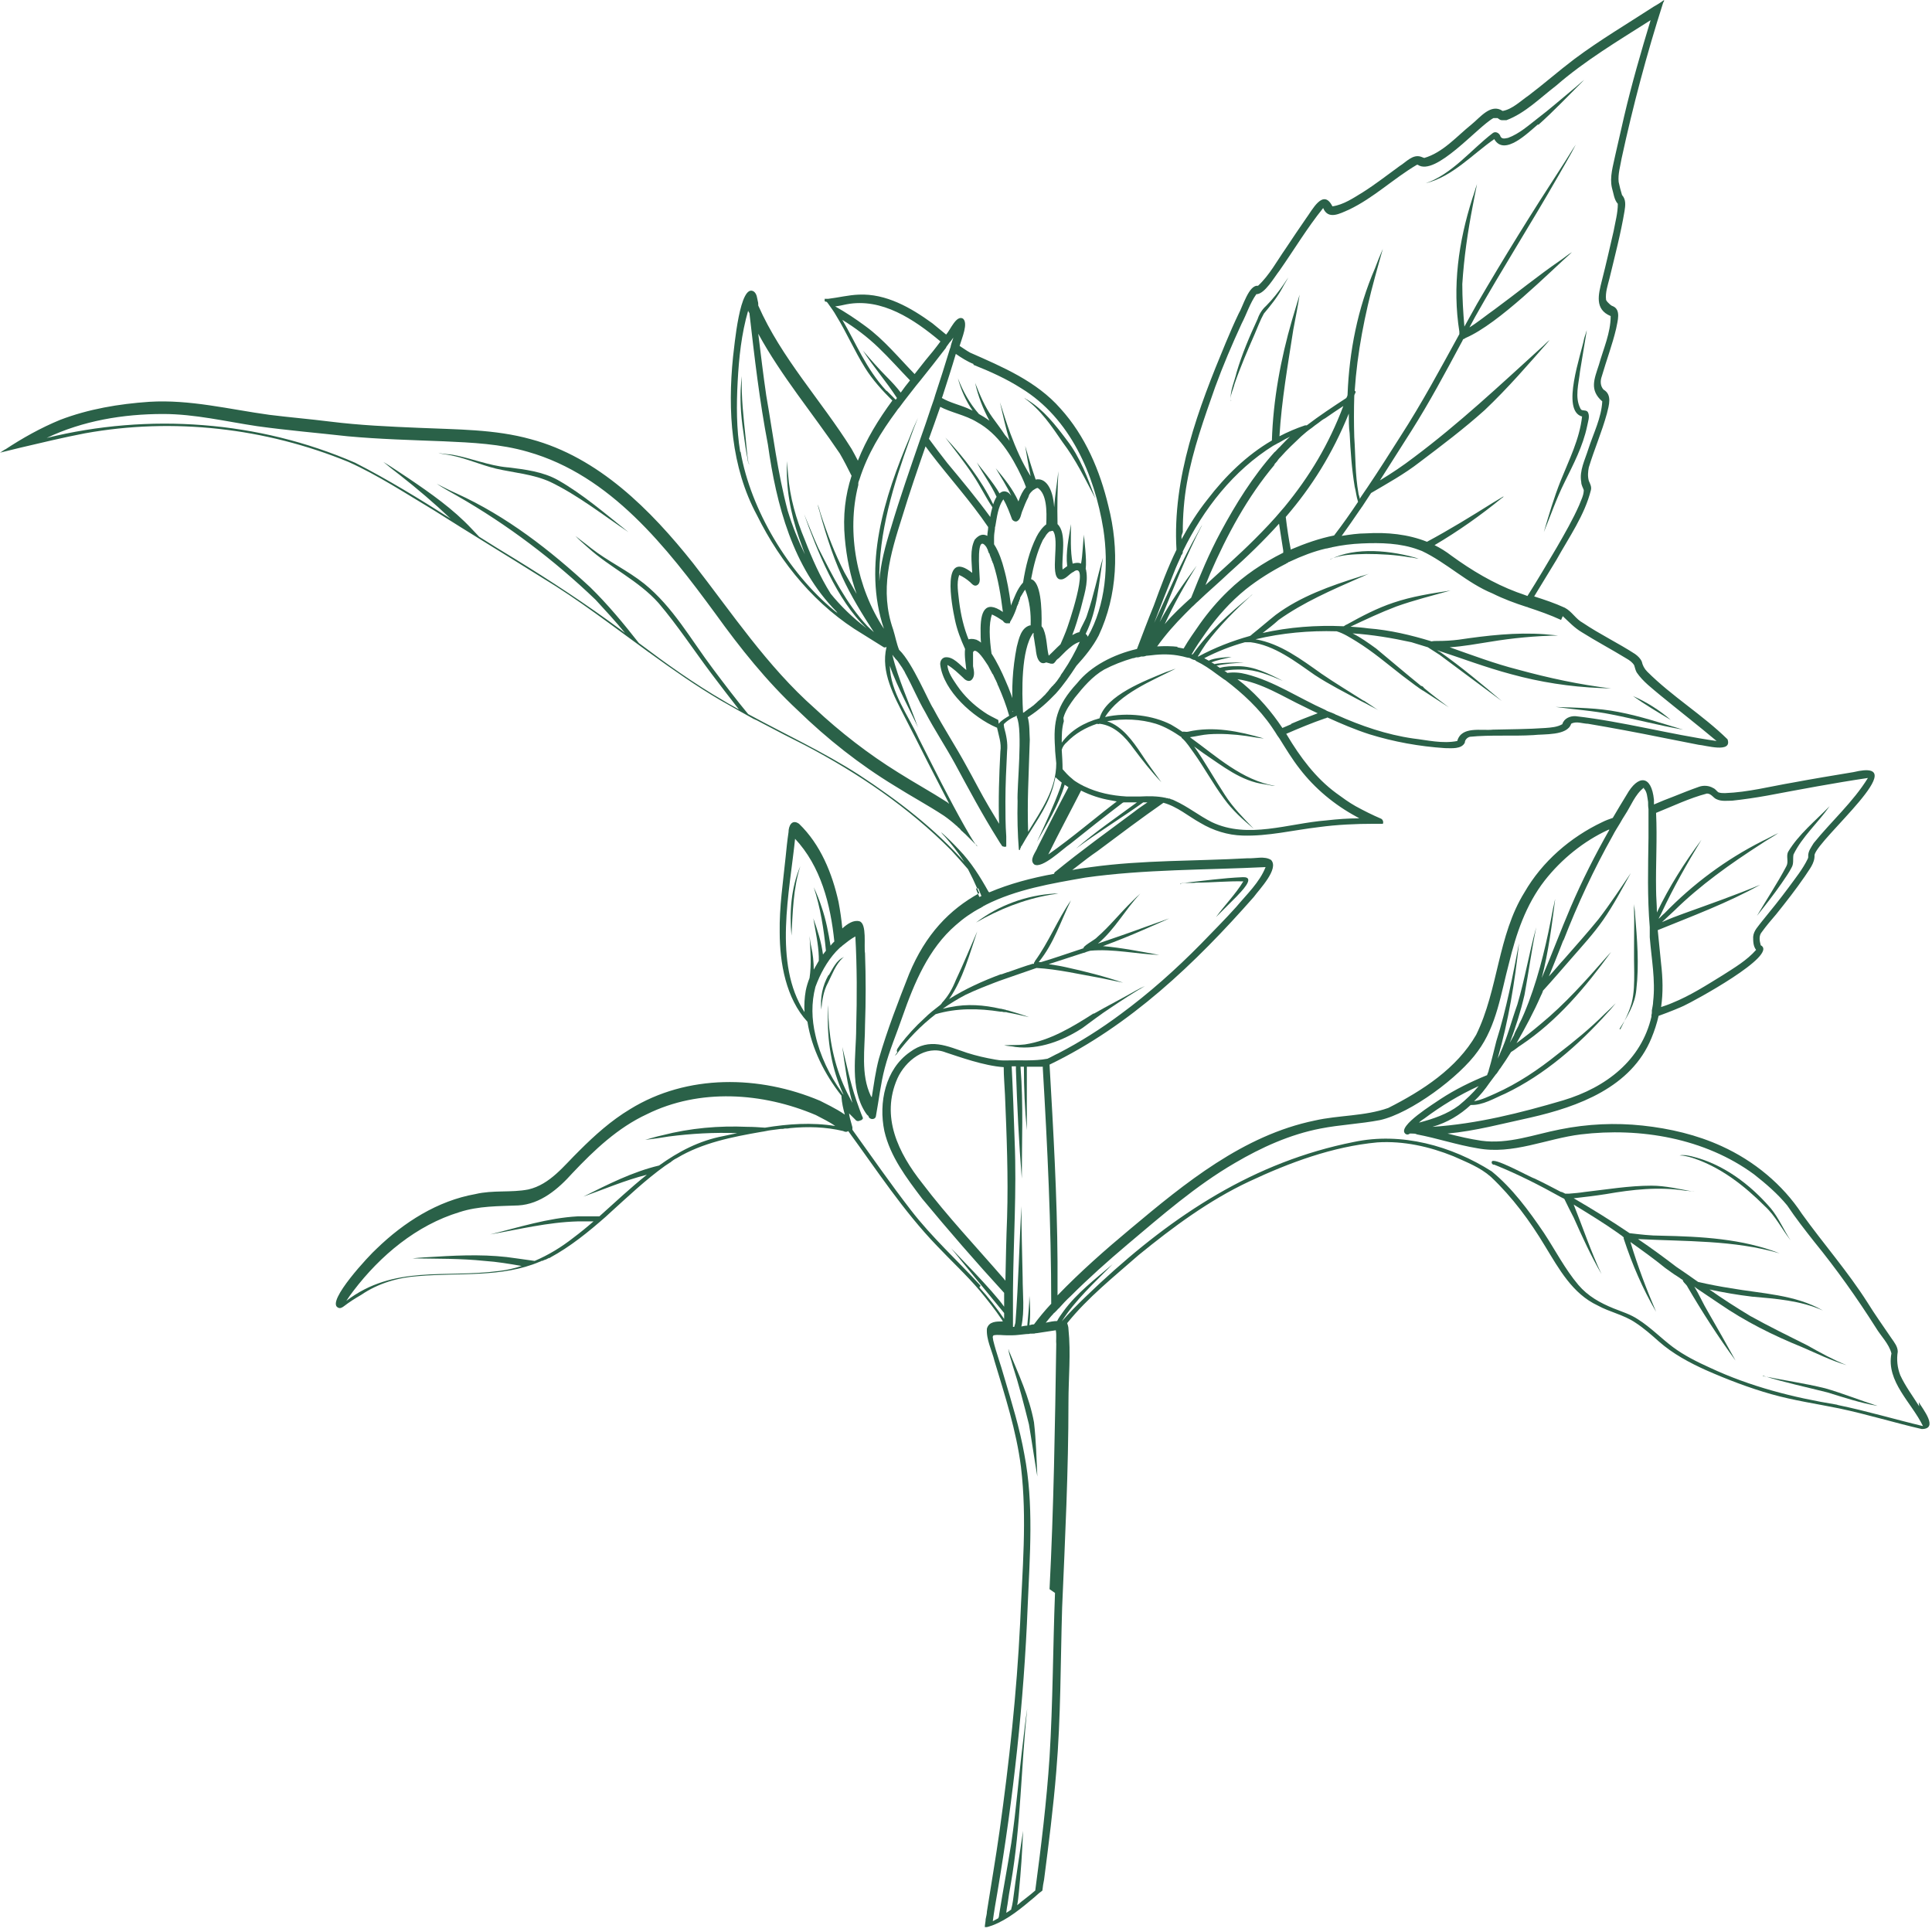<svg xmlns="http://www.w3.org/2000/svg" width="128" height="128" viewBox="0 0 128 128" fill="none"><g id="Group 49"><path id="Vector" d="M127.151 93.173C126.733 92.505 126.232 91.837 125.898 91.113C125.703 90.612 125.647 90.082 125.731 89.553C125.731 89.219 125.508 88.941 125.313 88.662C124.784 87.883 124.227 87.103 123.726 86.295C122.417 84.235 120.802 82.397 119.382 80.42C118.101 78.471 116.207 76.911 114.063 75.936C112.42 75.185 110.638 74.767 108.828 74.572C107.017 74.377 105.18 74.461 103.369 74.823C101.643 75.157 99.944 75.825 98.134 75.575C97.382 75.463 96.658 75.296 95.906 75.101C97.744 74.934 99.582 74.433 101.392 74.043C104.567 73.319 108.076 72.038 109.412 68.78C109.607 68.307 109.774 67.805 109.886 67.304C110.665 67.026 111.389 66.719 111.557 66.636C112.169 66.358 117.878 63.267 116.653 62.626C116.569 62.32 116.513 61.986 116.736 61.735C117.015 61.345 117.349 60.955 117.683 60.565C118.351 59.73 118.964 58.95 119.577 58.059C119.855 57.614 120.245 57.196 120.217 56.639C120.468 55.553 126.984 50.151 122.807 51.153C121.47 51.376 120.106 51.599 118.769 51.85C117.293 52.1 115.817 52.49 114.286 52.546C114.146 52.546 113.979 52.546 113.84 52.49C113.729 52.407 113.645 52.267 113.506 52.212C113.227 52.044 112.865 52.017 112.559 52.128C112.002 52.323 111.445 52.546 110.888 52.769C110.443 52.936 110.025 53.103 109.579 53.298C109.579 53.186 109.579 53.103 109.579 52.991C109.412 51.321 108.521 51.321 107.769 52.657C107.463 53.158 107.157 53.66 106.85 54.189C106.6 54.272 106.377 54.356 106.154 54.467C104.038 55.47 102.172 57.085 101.002 59.117C99.22 61.986 99.276 65.55 97.8 68.557C96.519 70.785 94.236 72.261 91.98 73.403C90.42 73.96 88.694 73.876 87.107 74.238C82.373 75.213 78.502 78.387 74.882 81.422C73.211 82.814 71.568 84.263 70.064 85.822C70.064 85.07 70.064 84.346 70.064 83.594C70.036 79.222 69.785 74.878 69.535 70.534C74.854 67.972 79.198 63.824 83.069 59.424C83.431 58.922 84.767 57.558 84.21 56.973C83.765 56.695 83.18 56.89 82.651 56.862C79.198 57.057 75.717 56.973 72.292 57.447C71.874 57.502 71.456 57.558 71.039 57.642C71.15 57.558 71.289 57.447 71.401 57.363C71.818 57.029 72.264 56.695 72.71 56.389C74.158 55.303 75.606 54.217 77.082 53.186C78.001 53.437 78.725 54.077 79.532 54.523C80.368 55.024 81.342 55.33 82.317 55.358C84.016 55.414 85.686 54.996 87.357 54.801C88.582 54.634 89.836 54.578 91.061 54.578C91.256 54.578 91.423 54.578 91.618 54.578C91.674 54.467 91.618 54.3 91.507 54.244C90.922 53.994 90.365 53.715 89.808 53.409C89.362 53.158 88.945 52.852 88.527 52.546C87.162 51.543 86.132 50.151 85.269 48.703C85.269 48.703 85.241 48.647 85.213 48.619C86.048 48.257 86.912 47.895 87.803 47.589C87.859 47.589 87.886 47.561 87.942 47.533C88.861 47.951 89.78 48.341 90.727 48.647C92.342 49.148 94.041 49.455 95.739 49.566C96.157 49.566 96.825 49.65 97.048 49.204C97.048 49.037 97.187 48.87 97.382 48.814C98.775 48.675 100.195 48.786 101.587 48.703C102.283 48.619 103.843 48.759 104.093 47.951C104.428 47.756 104.873 47.951 105.207 47.951C106.85 48.23 108.493 48.536 110.136 48.87C110.944 49.037 111.724 49.176 112.531 49.343C112.977 49.371 114.787 49.928 114.453 48.981C112.81 47.366 110.777 46.141 109.134 44.498C108.939 44.303 108.828 44.081 108.772 43.83C108.688 43.635 108.521 43.468 108.326 43.329C107.212 42.605 105.987 42.02 104.873 41.268C104.4 41.017 104.149 40.516 103.676 40.266C103.007 39.959 102.339 39.736 101.643 39.514C102.144 38.706 102.618 37.899 103.119 37.091C103.954 35.587 104.985 34.139 105.402 32.469C105.458 32.246 105.347 32.051 105.263 31.856C105.18 31.55 105.207 31.243 105.263 30.965C105.625 29.768 106.126 28.626 106.461 27.401C106.6 26.844 106.823 26.148 106.238 25.813C106.015 25.563 106.015 25.229 106.126 24.922C106.433 23.864 106.823 22.834 107.073 21.776C107.157 21.302 107.435 20.495 106.823 20.272C106.795 20.272 106.683 20.189 106.655 20.161C106.572 20.077 106.433 19.966 106.405 19.854C106.349 19.381 106.516 18.908 106.628 18.462C106.99 16.958 107.379 15.482 107.63 13.979C107.686 13.617 107.741 13.227 107.463 12.921C107.379 12.642 107.296 12.336 107.24 12.057C107.185 11.528 107.352 10.999 107.435 10.498C108.187 7.017 109.106 3.564 110.192 0.167C110.22 0.139 110.248 0.084 110.248 0.056C110.248 0.056 110.248 0.028 110.248 0C110.025 0.167 109.802 0.306 109.552 0.446C107.797 1.587 105.959 2.673 104.288 3.926C103.258 4.706 102.311 5.541 101.281 6.321C100.752 6.683 100.195 7.24 99.554 7.351C98.775 6.822 98.051 7.797 97.494 8.242C96.491 9.05 95.6 10.108 94.347 10.47H94.375C94.375 10.47 94.208 10.415 94.152 10.387C93.595 10.192 93.15 10.749 92.732 10.999C91.924 11.584 91.144 12.197 90.309 12.726C89.668 13.116 89.028 13.561 88.276 13.672C87.663 12.447 86.939 13.923 86.522 14.48C86.076 15.12 85.631 15.789 85.185 16.457C84.6 17.293 84.099 18.239 83.347 18.935C82.734 18.852 82.345 20.328 82.066 20.773C81.76 21.414 81.481 22.054 81.203 22.723C79.393 27.067 77.666 31.633 77.945 36.423C77.36 37.62 76.887 38.901 76.441 40.126C76.051 41.073 75.689 42.048 75.327 42.995C73.768 43.356 72.264 44.136 71.373 45.25C69.953 46.782 69.785 47.84 69.897 49.511C69.897 49.845 69.953 50.179 69.98 50.569C69.98 52.295 68.978 53.687 68.115 55.108C68.087 54.161 68.087 53.242 68.115 52.295C68.142 51.209 68.198 50.095 68.226 49.009C68.198 48.592 68.226 47.979 68.087 47.506C68.142 47.506 68.17 47.478 68.198 47.45C68.839 47.032 69.424 46.503 69.953 45.946C70.454 45.389 70.899 44.749 71.317 44.108C71.874 43.496 72.403 42.855 72.793 42.103C74.046 39.43 74.158 36.367 73.433 33.527C72.877 31.188 71.902 28.877 70.259 27.067C68.672 25.256 66.416 24.31 64.272 23.363C64.021 23.224 63.798 23.057 63.576 22.917C63.743 22.36 64.16 21.414 63.798 21.107C63.353 20.857 62.963 21.859 62.684 22.166C62.378 21.915 62.072 21.664 61.766 21.414C60.345 20.383 58.702 19.437 56.892 19.52C56.196 19.548 55.556 19.715 54.859 19.799C54.859 19.799 54.831 19.799 54.804 19.799C54.804 19.799 54.804 19.799 54.776 19.799C54.748 19.799 54.72 19.799 54.664 19.799C54.664 19.799 54.636 19.799 54.609 19.799C54.609 19.799 54.636 19.799 54.664 19.826C54.664 19.826 54.664 19.826 54.636 19.826C54.636 19.826 54.636 19.826 54.636 19.854C54.636 19.854 54.636 19.854 54.636 19.882C54.636 19.882 54.636 19.882 54.636 19.91C54.636 19.91 54.636 19.91 54.636 19.938C54.636 19.938 54.636 19.966 54.664 19.966C54.664 19.966 54.664 19.966 54.72 19.994C54.72 19.994 54.748 19.994 54.776 19.994C54.776 20.021 54.831 20.049 54.859 20.105C55.054 20.383 55.249 20.634 55.416 20.94C56.085 22.026 56.614 23.252 57.31 24.365C57.811 25.173 58.452 25.869 59.12 26.537C58.201 27.791 57.393 29.099 56.837 30.519C56.697 30.241 56.558 29.99 56.419 29.74C54.414 26.537 51.768 23.725 50.237 20.244C50.237 20.161 50.237 20.049 50.209 19.966C50.153 19.743 50.153 19.492 49.958 19.325C49.011 18.657 48.649 23.029 48.566 23.641C48.204 27.206 48.427 30.937 50.153 34.139C51.74 37.342 54.08 40.182 57.171 42.02C57.616 42.298 58.062 42.577 58.507 42.855C58.563 42.911 58.674 42.911 58.73 42.855C58.73 42.855 58.73 42.855 58.73 42.883C58.34 44.526 59.231 46.113 59.955 47.533C60.457 48.508 60.958 49.483 61.459 50.485C61.933 51.404 62.406 52.323 62.879 53.242C62.852 53.242 62.796 53.186 62.768 53.158C61.682 52.462 60.568 51.85 59.51 51.181C57.533 49.956 55.667 48.508 53.968 46.921C50.822 44.136 48.482 40.6 45.92 37.314C43.108 33.777 39.655 30.297 35.171 29.099C32.776 28.431 30.242 28.459 27.792 28.347C25.814 28.264 23.865 28.18 21.86 27.93C20.523 27.763 19.187 27.651 17.85 27.484C15.205 27.122 12.587 26.454 9.886 26.621C7.881 26.76 5.876 27.094 3.982 27.818C2.701 28.347 1.504 29.016 0.362 29.768C0.362 29.768 0.334 29.768 0.306 29.795C0.195 29.851 0.111 29.935 0 29.99C0.446 29.879 0.919 29.768 1.365 29.656C2.785 29.322 4.177 28.988 5.625 28.709C11.473 27.651 17.572 28.347 23.085 30.603C25.063 31.494 26.873 32.691 28.738 33.805C31.105 35.309 33.5 36.757 35.895 38.261C38.346 39.736 40.602 41.491 42.913 43.162C42.968 43.217 43.052 43.245 43.108 43.301C44.611 44.387 46.115 45.445 47.73 46.392C48.454 46.809 49.206 47.227 49.958 47.645C50.014 47.645 50.042 47.7 50.097 47.7C50.264 47.784 50.459 47.895 50.627 47.979C51.518 48.452 52.437 48.926 53.328 49.371C56.837 51.209 60.206 53.492 63.019 56.333C63.408 56.751 63.77 57.168 64.132 57.586C64.244 57.809 64.355 58.031 64.467 58.254C64.606 58.56 64.745 58.867 64.884 59.173C62.907 60.259 61.32 61.902 60.234 64.52C59.51 66.358 58.786 68.223 58.229 70.144C58.006 70.98 57.895 71.843 57.755 72.706C57.755 72.678 57.728 72.651 57.7 72.623C57.004 71.175 57.31 69.476 57.31 67.917C57.366 66.33 57.366 64.742 57.31 63.155C57.226 62.682 57.449 61.206 56.948 61.039C56.558 60.928 56.14 61.206 55.806 61.512C55.75 60.928 55.667 60.343 55.556 59.758C55.138 57.864 54.358 55.943 52.938 54.578C52.465 54.244 52.242 54.718 52.242 55.135C52.158 55.692 52.102 56.249 52.047 56.806C51.88 58.449 51.629 60.092 51.657 61.763C51.657 63.796 52.075 66.162 53.495 67.694C53.773 69.476 54.636 71.175 55.75 72.595C55.75 72.595 55.75 72.651 55.75 72.678C55.778 73.068 55.862 73.458 55.973 73.848C55.388 73.43 54.581 73.068 54.33 72.929C50.32 71.231 45.531 71.147 41.743 73.486C40.49 74.238 39.404 75.213 38.374 76.243C37.371 77.218 36.452 78.471 35.004 78.805C33.862 79.028 32.665 78.832 31.495 79.111C28.989 79.556 26.761 80.977 24.951 82.731C24.506 83.121 21.582 86.24 22.389 86.629C22.529 86.713 22.668 86.629 22.779 86.546C23.141 86.267 23.531 86.017 23.921 85.794C25.063 85.014 26.399 84.625 27.764 84.541C30.409 84.318 33.278 84.652 35.756 83.594C35.784 83.594 35.84 83.566 35.867 83.539C35.867 83.539 35.895 83.539 35.923 83.539C35.979 83.511 36.062 83.483 36.118 83.455C36.118 83.455 36.174 83.455 36.202 83.427C36.257 83.399 36.313 83.371 36.369 83.344C36.369 83.344 36.369 83.344 36.397 83.344C36.397 83.344 36.452 83.344 36.452 83.316C37.789 82.592 38.986 81.617 40.128 80.615C40.239 80.503 40.351 80.42 40.462 80.308C41.632 79.25 42.774 78.164 44.054 77.245C44.166 77.162 44.277 77.106 44.389 77.022C44.417 77.022 44.472 76.967 44.5 76.939C44.611 76.856 44.695 76.8 44.806 76.744C44.806 76.744 44.834 76.744 44.862 76.716C46.533 75.714 48.51 75.324 50.432 74.99C50.654 74.962 50.849 74.906 51.072 74.878C51.295 74.85 51.49 74.823 51.713 74.795C51.796 74.795 51.907 74.795 51.991 74.767C51.991 74.767 52.019 74.767 52.047 74.767C52.158 74.767 52.242 74.767 52.353 74.739C53.523 74.628 54.692 74.656 55.862 74.934C55.973 74.99 56.085 75.018 56.196 74.934C58.09 77.524 59.844 80.225 62.072 82.536C63.019 83.539 64.049 84.485 64.94 85.543C65.441 86.156 65.915 86.741 66.36 87.409C66.388 87.465 66.416 87.493 66.444 87.548C65.998 87.548 65.525 87.548 65.386 88.022C65.33 88.746 65.72 89.47 65.887 90.166C66.583 92.477 67.335 94.788 67.641 97.183C68.059 100.636 67.725 104.089 67.586 107.542C67.363 112.137 66.862 116.759 66.221 121.326C65.97 123.108 65.664 124.862 65.386 126.644C65.386 126.812 65.33 126.979 65.302 127.146C65.302 127.313 65.246 127.508 65.246 127.675C65.246 127.675 65.302 127.675 65.33 127.675C65.33 127.675 65.358 127.675 65.386 127.675C65.525 127.647 65.636 127.591 65.748 127.563C66.778 127.174 67.669 126.422 68.532 125.698C68.616 125.614 68.7 125.558 68.783 125.475C68.867 125.391 68.978 125.336 69.061 125.252C69.089 125.002 69.117 124.779 69.173 124.528C69.479 122.161 69.785 119.766 69.98 117.372C70.287 113.752 70.259 110.104 70.37 106.484C70.565 101.945 70.788 97.434 70.788 92.895C70.788 91.28 70.955 89.665 70.788 88.05C70.788 87.883 70.732 87.771 70.704 87.66C72.069 85.961 73.823 84.569 75.439 83.149C77.694 81.311 80.089 79.529 82.762 78.276C85.436 77.022 88.276 75.964 91.256 75.686C92.982 75.575 94.709 75.964 96.296 76.605C97.159 76.995 98.051 77.329 98.775 77.969C100.195 79.306 101.364 80.893 102.367 82.564C103.286 84.068 104.177 85.71 105.848 86.49C106.655 86.936 107.574 87.103 108.354 87.632C108.911 87.994 109.412 88.439 109.914 88.885C110.833 89.693 111.919 90.277 113.032 90.779C114.425 91.391 115.873 91.948 117.349 92.366C118.825 92.784 120.356 93.006 121.86 93.313C123.698 93.702 125.508 94.259 127.318 94.677C128.46 94.677 127.402 93.368 127.123 92.895L127.151 93.173ZM50.682 74.711C50.292 74.683 49.903 74.656 49.513 74.656C47.619 74.572 45.725 74.739 43.888 75.213C43.498 75.296 43.136 75.407 42.746 75.519C43.247 75.463 43.804 75.38 44.305 75.296C45.809 75.101 47.313 75.018 48.844 75.073C48.538 75.129 48.232 75.213 47.925 75.268C46.31 75.575 44.946 76.299 43.665 77.218C41.91 77.635 40.267 78.471 38.652 79.278C39.989 78.805 41.409 78.192 42.857 77.83C41.771 78.693 40.741 79.668 39.71 80.587C39.237 80.587 38.736 80.587 38.262 80.587C36.285 80.698 34.392 81.311 32.47 81.784C34.392 81.45 36.285 80.977 38.262 80.921C38.624 80.921 38.959 80.921 39.321 80.921C38.875 81.311 38.429 81.673 37.984 82.007C37.204 82.62 36.341 83.149 35.422 83.539C35.032 83.483 34.642 83.427 34.224 83.371C32.47 83.093 30.66 83.149 28.878 83.26C28.349 83.288 27.82 83.316 27.318 83.371C28.933 83.399 30.521 83.371 32.108 83.539C32.943 83.594 33.751 83.734 34.559 83.873C34.057 84.04 33.556 84.151 33.055 84.207C29.462 84.68 26.093 83.789 22.946 86.184C23.085 85.961 23.253 85.738 23.42 85.516C25.202 83.177 27.597 81.172 30.437 80.308C31.718 79.891 33.027 79.918 34.336 79.863C35.812 79.779 36.981 78.777 37.928 77.719C39.376 76.187 40.936 74.711 42.857 73.82C46.338 72.094 50.515 72.372 54.052 73.876C54.469 74.099 54.999 74.349 55.333 74.6C53.773 74.349 52.214 74.461 50.682 74.711ZM99.053 70.507C99.053 70.507 99.053 70.451 99.053 70.423C99.053 70.423 99.053 70.451 99.053 70.479C99.053 70.479 99.053 70.479 99.053 70.507ZM96.658 73.236C95.879 73.82 94.96 74.126 94.013 74.377C94.124 74.266 94.236 74.182 94.375 74.099C95.489 73.263 96.686 72.539 97.967 71.954C97.577 72.428 97.132 72.846 96.658 73.236ZM113.088 52.574C113.395 52.574 113.506 52.88 113.757 52.963C114.063 53.103 114.425 53.047 114.759 53.047C115.539 52.963 116.291 52.852 117.07 52.713C119.298 52.295 121.498 51.877 123.754 51.543C122.779 53.13 121.331 54.411 120.161 55.859C119.994 56.138 119.772 56.416 119.799 56.751C119.799 56.806 119.799 56.834 119.772 56.89C119.437 57.586 118.936 58.199 118.491 58.811C117.934 59.563 117.349 60.287 116.736 61.039C116.513 61.345 116.179 61.651 116.151 62.069C116.151 62.348 116.151 62.682 116.346 62.932C115.734 63.629 114.926 64.102 114.146 64.603C113.06 65.272 111.974 65.968 110.805 66.441C110.554 66.552 110.303 66.636 110.053 66.719C110.192 65.773 110.164 64.798 110.053 63.851C109.969 63.099 109.914 62.376 109.83 61.624C112.086 60.705 114.481 59.814 116.625 58.616C114.954 59.312 113.283 59.897 111.584 60.51C111.111 60.677 110.61 60.872 110.109 61.094C110.387 60.844 110.638 60.593 110.916 60.343C112.643 58.644 114.648 57.224 116.68 55.915C117.043 55.664 117.46 55.442 117.822 55.191C117.46 55.358 117.126 55.553 116.764 55.72C114.341 56.945 112.169 58.56 110.276 60.51C110.136 60.621 110.025 60.76 109.886 60.872C109.941 60.733 110.025 60.621 110.081 60.482C110.86 58.811 111.779 57.196 112.726 55.637C111.612 57.14 110.582 58.755 109.774 60.454C109.774 59.953 109.719 59.452 109.719 58.922C109.691 57.252 109.802 55.553 109.719 53.855C110.833 53.409 111.919 52.88 113.088 52.574ZM108.911 52.239C109.134 52.462 109.134 52.824 109.19 53.13C109.19 53.298 109.19 53.437 109.217 53.604C109.217 53.66 109.217 53.715 109.217 53.771C109.217 53.771 109.217 53.827 109.217 53.855C109.217 53.938 109.217 53.994 109.217 54.077C109.217 54.551 109.217 55.024 109.217 55.497C109.19 57.474 109.134 59.452 109.301 61.429C109.301 61.429 109.301 61.456 109.301 61.484C109.301 61.484 109.301 61.54 109.301 61.568C109.301 61.651 109.301 61.735 109.301 61.791C109.301 61.791 109.301 61.791 109.301 61.819C109.301 61.819 109.301 62.014 109.301 62.097C109.412 63.517 109.691 64.937 109.524 66.358C109.524 66.552 109.468 66.747 109.44 66.942C109.44 66.97 109.44 67.026 109.44 67.054C109.44 67.109 109.44 67.165 109.412 67.249C109.412 67.276 109.412 67.332 109.412 67.36C108.744 70.228 106.433 72.038 103.564 72.901C100.724 73.737 97.856 74.461 94.904 74.656C95.879 74.377 96.714 73.876 97.438 73.208C98.246 73.236 98.997 72.762 99.722 72.456C102.339 71.203 104.595 69.226 106.516 67.082C106.711 66.886 106.878 66.664 107.045 66.469C106.823 66.692 106.572 66.942 106.321 67.165C105.347 68.14 104.288 69.003 103.202 69.838C101.921 70.868 100.557 71.787 99.053 72.456C98.608 72.651 98.162 72.874 97.661 72.957C98.051 72.595 98.385 72.177 98.691 71.732C98.83 71.537 98.97 71.37 99.109 71.175C99.109 71.175 99.137 71.147 99.165 71.119C99.22 71.036 99.276 70.952 99.332 70.868C99.332 70.841 99.387 70.813 99.415 70.757C99.666 70.395 99.888 70.061 100.111 69.699C100.362 69.56 100.64 69.309 100.752 69.254C103.175 67.638 105.04 65.411 106.739 63.072C106.655 63.155 106.544 63.294 106.433 63.406C105.068 64.965 103.676 66.525 102.088 67.833C101.559 68.279 101.03 68.697 100.473 69.114C101.058 68.084 101.615 67.054 102.088 65.968C102.144 65.856 102.2 65.745 102.228 65.633C102.868 64.937 103.481 64.213 104.093 63.517C104.818 62.682 105.569 61.874 106.21 60.955C106.906 59.953 107.463 58.895 108.048 57.837C107.352 58.867 106.655 59.925 105.904 60.9C105.18 61.791 104.428 62.626 103.676 63.489C103.314 63.879 102.98 64.297 102.618 64.687C102.868 64.074 103.119 63.462 103.369 62.821C103.453 62.626 103.509 62.431 103.592 62.264C103.592 62.264 103.592 62.264 103.592 62.292C104.511 59.925 105.597 57.586 106.85 55.358C106.99 55.08 107.157 54.829 107.324 54.551C107.435 54.356 107.547 54.161 107.658 53.994C108.048 53.409 108.326 52.629 108.911 52.184V52.239ZM69.618 86.407C69.618 86.407 69.618 86.407 69.591 86.435C69.201 86.852 68.839 87.298 68.504 87.743C68.393 87.743 68.282 87.771 68.198 87.799C68.282 87.159 68.254 86.49 68.198 85.85C68.198 86.49 68.115 87.159 68.059 87.827C67.92 87.827 67.808 87.855 67.669 87.882C67.892 86.824 67.753 85.738 67.753 84.652C67.725 83.093 67.669 81.478 67.669 79.918C67.53 82.48 67.474 85.014 67.279 87.576C67.279 87.66 67.224 87.799 67.196 87.91C67.196 87.91 67.14 87.91 67.112 87.91C67.112 87.326 67.112 86.741 67.112 86.184C67.112 86.073 67.112 85.933 67.112 85.822C67.112 85.711 67.112 85.599 67.112 85.488C67.14 82.202 67.363 78.916 67.224 75.63C67.168 73.987 67.112 72.344 67.029 70.701C67.029 70.701 67.029 70.674 67.029 70.646C67.112 70.646 67.196 70.646 67.307 70.646C67.307 70.729 67.307 70.785 67.307 70.868C67.391 73.291 67.502 75.686 67.697 78.081C67.697 75.658 67.808 73.152 67.613 70.701C67.613 70.701 67.613 70.701 67.613 70.674C67.697 70.674 67.753 70.674 67.836 70.674C67.836 72.066 67.892 73.486 68.031 74.878C68.031 73.486 68.031 72.066 68.031 70.674C68.17 70.674 68.31 70.674 68.449 70.674C68.672 70.674 68.867 70.674 69.089 70.674C69.089 70.701 69.089 70.729 69.089 70.785C69.396 75.992 69.646 81.172 69.646 86.379L69.618 86.407ZM68.978 70.395C68.978 70.395 68.839 70.395 68.755 70.395C68.839 70.395 68.894 70.395 68.978 70.395ZM66.499 70.701C66.499 71.314 66.555 71.927 66.583 72.539C66.695 75.24 66.806 77.969 66.722 80.67C66.667 82.035 66.639 83.455 66.611 84.847C66.555 84.792 66.527 84.736 66.472 84.68C64.662 82.592 62.768 80.587 61.097 78.387C59.51 76.382 58.34 73.987 59.454 71.453C59.983 70.284 61.32 69.198 62.657 69.727C63.52 70.005 65.191 70.618 66.499 70.701ZM85.547 47.979C85.352 48.062 85.157 48.146 84.962 48.23C84.238 47.144 83.375 46.141 82.373 45.306C82.233 45.194 82.122 45.111 81.983 44.999C83.598 45.222 85.018 46.169 86.438 46.837C86.717 46.977 86.995 47.116 87.302 47.255C86.717 47.478 86.132 47.7 85.547 47.951V47.979ZM103.537 40.822C103.926 41.184 104.316 41.602 104.79 41.881C105.764 42.493 106.767 43.022 107.769 43.635C107.964 43.746 108.159 43.886 108.271 44.081C108.326 44.248 108.354 44.415 108.438 44.554C108.855 45.166 109.468 45.612 110.025 46.085C111.25 47.088 112.503 48.062 113.729 49.093C110.61 48.647 107.547 47.812 104.4 47.45C104.038 47.422 103.62 47.589 103.509 47.979C103.175 48.174 102.757 48.202 102.395 48.23C101.225 48.313 100.083 48.313 98.914 48.341C98.134 48.425 96.825 48.09 96.547 49.093C95.572 49.288 94.57 49.037 93.623 48.926C91.868 48.675 90.17 48.09 88.555 47.366C88.527 47.366 88.471 47.339 88.443 47.311C88.388 47.283 88.304 47.255 88.248 47.227C88.165 47.199 88.109 47.171 88.025 47.144C87.942 47.116 87.886 47.088 87.803 47.032C86.048 46.252 84.433 45.139 82.567 44.665C82.15 44.554 81.732 44.526 81.314 44.582C81.259 44.526 81.175 44.47 81.119 44.443C81.509 44.359 81.899 44.359 82.261 44.359C83.236 44.359 84.127 44.749 84.99 45.111C84.071 44.637 83.097 44.136 82.01 44.136C81.593 44.136 81.203 44.136 80.813 44.248C80.73 44.192 80.674 44.136 80.59 44.108C81.175 43.969 81.816 43.941 82.4 43.886C82.178 43.886 80.952 43.886 80.451 43.997C80.395 43.941 80.312 43.913 80.256 43.886C80.674 43.718 81.147 43.635 81.593 43.524C81.426 43.524 80.395 43.579 80.089 43.774C79.978 43.718 79.894 43.663 79.783 43.607C80.646 43.162 81.565 42.8 82.484 42.549C82.484 42.549 82.512 42.549 82.54 42.549C82.567 42.549 82.623 42.549 82.651 42.549C82.651 42.549 82.679 42.549 82.707 42.549C82.762 42.549 82.79 42.549 82.846 42.549C84.433 42.744 85.826 43.83 87.107 44.721C88.081 45.361 89.139 45.891 90.17 46.447C90.393 46.559 90.615 46.67 90.81 46.782C91.033 46.893 91.256 47.004 91.451 47.144C91.089 46.893 90.727 46.67 90.365 46.42C90.365 46.42 90.365 46.42 90.337 46.42C89.418 45.835 88.443 45.25 87.552 44.637C86.216 43.691 84.823 42.633 83.18 42.354C84.934 41.936 86.745 41.769 88.555 41.825C89.028 41.964 89.446 42.243 89.864 42.493C90.95 43.162 91.924 43.997 92.927 44.777C93.233 44.999 93.511 45.222 93.818 45.445C93.818 45.445 93.874 45.473 93.901 45.501C94.013 45.584 94.124 45.668 94.263 45.751C94.263 45.751 94.291 45.751 94.319 45.779C94.876 46.141 95.433 46.503 95.99 46.865C95.433 46.447 94.876 46.03 94.347 45.584C94.291 45.501 94.236 45.445 94.152 45.445C93.15 44.637 92.147 43.774 91.172 42.967C90.671 42.605 90.17 42.243 89.613 41.964C90.922 42.048 92.231 42.27 93.511 42.549C93.874 42.66 94.236 42.772 94.597 42.883C94.848 43.05 95.127 43.217 95.377 43.384C96.77 44.415 98.134 45.445 99.499 46.447C98.19 45.334 96.825 44.192 95.405 43.189C95.377 43.189 95.294 43.134 95.21 43.078C96.825 43.607 98.441 44.22 100.111 44.665C102.033 45.194 104.01 45.501 106.015 45.584C106.266 45.584 106.516 45.612 106.739 45.612C104.65 45.361 102.59 44.916 100.557 44.359C99.025 43.969 97.549 43.412 96.046 42.883C96.937 42.827 97.828 42.66 98.719 42.521C100.223 42.27 101.726 42.131 103.23 42.103C102.952 42.076 102.645 42.048 102.339 42.02C100.418 41.881 98.524 42.103 96.63 42.382C96.185 42.438 95.739 42.465 95.266 42.465C95.127 42.465 94.96 42.465 94.848 42.493C93.484 42.076 92.091 41.741 90.643 41.63C90.253 41.574 89.864 41.547 89.474 41.519C90.476 41.045 91.479 40.572 92.509 40.182C93.679 39.764 94.904 39.458 96.101 39.124C94.82 39.319 93.539 39.514 92.314 39.931C91.228 40.293 90.225 40.822 89.223 41.379C89.195 41.379 89.112 41.435 89.028 41.491C87.218 41.407 85.408 41.547 83.653 41.936C84.016 41.658 84.377 41.379 84.712 41.073C86.355 39.904 88.221 39.096 90.058 38.288C90.281 38.205 90.476 38.094 90.699 38.01C90.532 38.066 90.365 38.121 90.17 38.177C90.142 38.177 90.114 38.177 90.086 38.205C88.137 38.818 86.16 39.514 84.517 40.739C83.988 41.157 83.486 41.602 82.957 42.02C82.93 42.048 82.874 42.103 82.818 42.131C81.621 42.465 80.479 42.911 79.393 43.496C79.393 43.496 79.393 43.496 79.365 43.496C79.365 43.496 79.365 43.44 79.393 43.44C79.56 43.162 79.699 42.939 79.894 42.66C80.785 41.463 81.871 40.377 82.985 39.374C82.93 39.402 82.846 39.486 82.79 39.542C81.426 40.655 80.089 41.853 79.059 43.301C79.059 43.301 79.031 43.329 79.003 43.356C79.003 43.356 78.975 43.356 78.947 43.356C79.226 42.855 79.56 42.382 79.894 41.908C80.646 40.85 81.509 39.876 82.54 39.04C83.347 38.4 84.238 37.843 85.157 37.37C85.185 37.37 85.213 37.342 85.241 37.314C85.296 37.314 85.352 37.258 85.38 37.23C85.38 37.23 85.436 37.23 85.464 37.203C86.243 36.84 87.023 36.534 87.859 36.339C87.914 36.339 87.942 36.339 87.998 36.311C88.025 36.311 88.081 36.311 88.109 36.284C88.165 36.284 88.193 36.284 88.248 36.256C88.889 36.117 89.557 36.033 90.225 36.005C91.479 35.949 92.787 35.977 93.985 36.423C94.068 36.451 94.124 36.478 94.208 36.506C95.851 37.286 97.187 38.623 98.886 39.319C99.61 39.681 100.362 39.959 101.142 40.21C101.17 40.21 101.197 40.21 101.225 40.238C101.977 40.488 102.701 40.739 103.425 41.073L103.537 40.822ZM78.056 42.855C77.611 42.8 77.137 42.8 76.664 42.827C77.221 42.048 77.861 41.324 78.53 40.655C78.53 40.655 78.78 40.405 78.919 40.266L78.975 40.21C79.114 40.099 79.226 39.959 79.365 39.848C80.033 39.207 80.757 38.595 81.398 37.982C82.651 36.868 83.737 35.81 84.74 34.696C84.823 35.281 84.934 35.894 85.018 36.478C85.018 36.534 85.018 36.562 85.018 36.618C83.681 37.286 82.428 38.121 81.37 39.152C80.674 39.82 80.061 40.544 79.504 41.324C79.142 41.853 78.752 42.382 78.418 42.967C78.279 42.939 78.14 42.911 77.973 42.883L78.056 42.855ZM84.405 30.798C84.405 30.798 84.517 30.659 84.573 30.603C84.6 30.575 84.628 30.547 84.656 30.492C84.712 30.408 84.767 30.352 84.851 30.269C85.269 29.795 85.742 29.35 86.216 28.904C86.438 28.709 86.661 28.515 86.912 28.347C87.051 28.236 87.19 28.125 87.357 28.013C87.496 27.902 87.636 27.791 87.803 27.707C88.193 27.428 88.582 27.178 89 26.899C88.025 29.461 86.772 31.55 85.102 33.583C85.046 33.638 84.99 33.722 84.934 33.777C84.377 34.446 83.765 35.086 83.124 35.727C82.066 36.785 80.952 37.759 79.866 38.762C79.978 38.511 80.061 38.261 80.173 38.01C81.287 35.448 82.651 32.914 84.461 30.77L84.405 30.798ZM85.519 36.423C85.38 35.699 85.269 34.975 85.185 34.251C86.912 32.246 88.276 30.074 89.362 27.401C89.362 27.846 89.362 28.292 89.418 28.709C89.474 29.879 89.557 31.076 89.752 32.246C89.836 32.552 89.864 32.914 89.975 33.248C89.474 34 88.945 34.752 88.388 35.476C87.413 35.671 86.466 36.005 85.547 36.395L85.519 36.423ZM78.362 35.253C78.362 34.167 78.446 33.053 78.641 31.967C79.031 29.795 79.783 27.707 80.507 25.646C81.036 24.198 81.621 22.834 82.261 21.442C82.595 20.801 82.818 20.077 83.236 19.492C83.793 19.492 84.433 18.351 84.767 17.933C85.742 16.541 86.605 15.093 87.663 13.784C87.998 14.591 88.777 14.146 89.362 13.895C91.005 13.116 92.314 11.835 93.874 10.916H93.929C95.099 11.723 97.911 8.382 98.942 7.825C98.942 7.825 98.942 7.825 98.97 7.825C99.053 7.825 99.137 7.825 99.22 7.825C99.304 7.88 99.387 7.964 99.499 7.964C99.61 7.964 99.694 7.964 99.805 7.964C101.058 7.491 102.033 6.488 103.091 5.681C105.012 4.01 107.212 2.701 109.357 1.337C108.716 3.453 108.104 5.569 107.602 7.713C107.407 8.577 107.212 9.44 107.017 10.275C106.878 10.971 106.628 11.723 106.795 12.447C106.906 12.809 106.934 13.227 107.185 13.505C107.185 14.118 107.017 14.703 106.906 15.315C106.655 16.401 106.405 17.515 106.126 18.601C105.904 19.492 105.625 20.495 106.711 20.94C106.711 22.054 106.238 23.084 105.931 24.171C105.625 25.117 105.291 25.841 106.154 26.593C106.099 27.679 105.569 28.709 105.235 29.74C105.012 30.464 104.623 31.188 104.762 31.94C104.762 32.135 104.873 32.302 104.929 32.469C104.929 32.831 104.734 33.165 104.623 33.471C104.205 34.418 103.676 35.337 103.147 36.256C102.506 37.342 101.866 38.428 101.197 39.486C100.975 39.402 100.752 39.319 100.501 39.235C98.942 38.651 97.494 37.787 96.157 36.813C95.795 36.534 95.433 36.311 95.043 36.117C96.603 35.198 98.106 34.139 99.499 32.998C99.526 32.97 99.61 32.942 99.61 32.886C99.387 33.026 99.137 33.165 98.914 33.304C97.494 34.195 96.046 35.086 94.542 35.894C93.289 35.392 91.896 35.253 90.504 35.337C89.975 35.337 89.418 35.42 88.889 35.504C89.306 34.919 89.724 34.334 90.114 33.75C90.17 33.694 90.198 33.61 90.253 33.555C90.448 33.248 90.643 32.97 90.838 32.664C91.924 32.023 93.038 31.41 94.041 30.631C95.516 29.517 96.992 28.403 98.357 27.178C99.888 25.73 101.281 24.115 102.673 22.528C102.478 22.667 102.311 22.862 102.116 23.029C99.359 25.535 96.658 28.069 93.679 30.297C92.954 30.854 92.203 31.355 91.423 31.828C92.119 30.742 92.815 29.628 93.511 28.542C94.709 26.649 95.767 24.672 96.825 22.695C96.825 22.695 96.909 22.555 96.937 22.472C96.992 22.472 97.048 22.416 97.104 22.388C99.304 21.442 102.673 18.017 104.149 16.708C103.899 16.847 103.648 17.07 103.397 17.237C101.894 18.267 100.501 19.409 99.025 20.495C98.468 20.885 97.939 21.33 97.354 21.692C97.494 21.442 97.605 21.219 97.744 20.968C99.499 17.849 101.42 14.842 103.202 11.723C103.592 11.027 104.038 10.303 104.4 9.579C104.066 10.08 103.759 10.609 103.425 11.111C101.504 14.062 99.638 17.07 97.856 20.133C97.577 20.634 97.299 21.135 97.02 21.637C96.937 20.69 96.881 19.743 96.881 18.824C96.992 17.07 97.243 15.343 97.577 13.617C97.661 13.143 97.772 12.642 97.856 12.197C97.744 12.503 97.661 12.837 97.549 13.143C96.63 16.012 96.213 18.991 96.686 21.971C96.686 21.971 96.686 22.082 96.686 22.138C95.433 24.421 94.208 26.704 92.787 28.904C92.063 30.046 91.339 31.188 90.588 32.302C90.448 32.496 90.309 32.719 90.17 32.914C90.142 32.97 90.114 32.998 90.086 33.053C90.086 32.942 90.031 32.831 90.003 32.719C90.003 32.719 90.003 32.719 90.003 32.691C89.78 31.466 89.808 30.185 89.724 28.96C89.696 28.041 89.696 27.15 89.724 26.231C89.724 26.148 89.78 26.064 89.808 26.008C89.808 26.008 89.808 25.98 89.808 25.953C89.808 25.953 89.808 25.897 89.752 25.897C89.919 23.363 90.42 20.829 91.089 18.378C91.256 17.738 91.451 17.098 91.618 16.485C91.423 16.93 91.256 17.348 91.089 17.794C89.947 20.439 89.39 23.279 89.279 26.148C89.279 26.231 89.223 26.315 89.195 26.37C88.304 26.955 87.413 27.54 86.578 28.18C86.55 28.18 86.494 28.18 86.466 28.18C85.881 28.375 85.296 28.626 84.767 28.904C84.907 26.537 85.324 24.171 85.686 21.831C85.826 21.08 85.993 20.272 86.104 19.52C85.937 20.077 85.77 20.634 85.603 21.191C84.851 23.781 84.35 26.482 84.266 29.183C82.595 30.157 81.175 31.55 80.005 33.081C79.337 33.917 78.78 34.808 78.279 35.727C78.279 35.643 78.279 35.56 78.279 35.504L78.362 35.253ZM78.223 36.84C78.223 36.84 78.362 36.701 78.362 36.59C78.362 36.59 78.362 36.562 78.362 36.534C79.727 33.722 81.732 31.16 84.377 29.517C84.405 29.517 84.461 29.461 84.489 29.461C84.545 29.433 84.628 29.378 84.684 29.35C84.712 29.35 84.74 29.322 84.795 29.294C85.018 29.155 85.241 29.044 85.464 28.932C85.241 29.127 85.046 29.35 84.823 29.573C84.823 29.573 84.795 29.628 84.767 29.628C84.74 29.656 84.684 29.712 84.656 29.74C84.573 29.823 84.517 29.907 84.433 29.962C83.013 31.55 81.871 33.388 80.869 35.253C80.117 36.646 79.504 38.121 78.919 39.597C78.307 40.154 77.694 40.711 77.165 41.352C77.778 40.015 78.502 38.734 79.281 37.481C78.418 38.651 77.527 39.904 76.831 41.212C77.722 39.04 78.557 36.868 79.644 34.78C79.56 34.891 79.476 35.086 79.393 35.225C78.279 37.175 77.416 39.235 76.469 41.268C76.887 40.154 77.332 39.04 77.778 37.926C77.917 37.565 78.084 37.203 78.251 36.84H78.223ZM70.454 47.561C70.593 47.06 70.899 46.642 71.206 46.225C71.763 45.529 72.375 44.804 73.155 44.359C73.74 44.053 74.38 43.802 75.049 43.607C75.132 43.607 75.188 43.579 75.271 43.551C75.299 43.551 75.327 43.551 75.355 43.551C75.439 43.551 75.522 43.524 75.606 43.496C75.633 43.496 75.689 43.496 75.717 43.496C75.8 43.496 75.884 43.468 75.968 43.44C75.968 43.44 75.996 43.44 76.023 43.44C76.107 43.44 76.218 43.412 76.302 43.412C76.942 43.329 77.611 43.329 78.251 43.468C78.418 43.496 78.557 43.551 78.725 43.579C78.752 43.579 78.808 43.579 78.836 43.607C78.864 43.607 78.919 43.635 78.947 43.663C78.947 43.663 79.031 43.691 79.087 43.718C79.087 43.718 79.087 43.718 79.114 43.718C79.17 43.718 79.226 43.774 79.254 43.802C79.727 44.025 80.173 44.331 80.618 44.665C80.785 44.777 80.952 44.916 81.119 45.027C81.119 45.027 81.147 45.027 81.175 45.055C82.345 45.946 83.431 46.949 84.266 48.174C84.35 48.285 84.405 48.397 84.489 48.508C84.573 48.647 84.656 48.786 84.767 48.926C85.185 49.594 85.603 50.29 86.104 50.931C87.107 52.239 88.415 53.325 89.864 54.105C89.919 54.133 90.003 54.189 90.058 54.217C89.334 54.217 88.582 54.272 87.859 54.356C85.352 54.551 82.679 55.609 80.284 54.467C79.449 54.049 78.697 53.437 77.833 53.047C77.778 53.019 77.722 52.991 77.638 52.963C77.583 52.963 77.555 52.936 77.499 52.908C77.499 52.908 77.499 52.908 77.471 52.908C77.444 52.908 77.388 52.908 77.36 52.88C77.36 52.88 77.36 52.88 77.332 52.88C77.304 52.88 77.249 52.88 77.221 52.852C77.221 52.852 77.221 52.852 77.193 52.852C76.664 52.741 76.107 52.741 75.55 52.769C75.494 52.769 75.466 52.769 75.411 52.769C75.411 52.769 75.355 52.769 75.327 52.769C75.299 52.769 75.271 52.769 75.244 52.769C75.188 52.769 75.132 52.769 75.076 52.769H75.021C74.965 52.769 74.937 52.769 74.882 52.769C74.882 52.769 74.854 52.769 74.826 52.769C74.77 52.769 74.687 52.769 74.631 52.769C73.656 52.713 72.71 52.518 71.846 52.1C71.763 52.072 71.707 52.017 71.623 51.989C71.568 51.961 71.484 51.905 71.428 51.877C71.289 51.794 71.15 51.71 71.039 51.599C70.788 51.404 70.593 51.181 70.398 50.959C70.398 50.541 70.37 50.095 70.343 49.678C70.398 49.483 70.51 49.316 70.677 49.176C71.234 48.592 71.93 48.202 72.682 47.951C72.737 47.979 72.793 47.979 72.849 47.951C73.823 48.062 74.547 48.814 75.104 49.594C75.689 50.374 76.274 51.126 76.942 51.822C76.497 51.209 76.023 50.569 75.606 49.928C75.049 49.093 74.353 48.118 73.35 47.784C74.436 47.589 75.578 47.645 76.58 47.951C77.193 48.146 77.75 48.48 78.279 48.842C78.279 48.87 78.279 48.898 78.335 48.926C78.641 49.204 78.836 49.538 79.087 49.873C79.783 50.847 80.368 51.933 81.091 52.908C81.648 53.687 82.345 54.3 83.069 54.913C82.4 54.217 81.676 53.492 81.147 52.657C80.451 51.599 79.838 50.485 79.114 49.455C79.309 49.594 79.532 49.761 79.727 49.9C80.98 50.736 82.233 51.766 83.793 51.961C84.016 51.989 84.266 52.072 84.489 52.072C82.261 51.682 80.618 50.123 78.836 48.842C79.254 48.786 79.671 48.675 80.089 48.647C80.924 48.592 81.76 48.647 82.567 48.759C82.957 48.814 83.347 48.898 83.737 48.926C82.094 48.452 80.395 48.09 78.697 48.48C78.585 48.508 78.446 48.452 78.335 48.48C78.084 48.313 77.833 48.146 77.583 48.007C76.385 47.394 74.715 47.171 73.211 47.506C74.185 45.946 76.302 45.111 77.889 44.303C77.694 44.359 77.444 44.47 77.249 44.526C75.912 45.083 73.266 46.058 72.849 47.589C71.818 47.868 70.927 48.397 70.343 49.204C70.343 48.731 70.343 48.257 70.482 47.784L70.454 47.561ZM74.018 53.075C72.487 54.244 71.039 55.497 69.451 56.611C70.147 55.191 70.899 53.799 71.623 52.379C72.236 52.685 72.904 52.908 73.573 53.019C73.712 53.047 73.879 53.075 74.018 53.103V53.075ZM59.566 43.05C59.398 42.633 59.315 42.159 59.176 41.714C58.257 39.096 58.981 36.729 59.788 34.195C60.262 32.636 60.791 31.104 61.32 29.573C61.431 29.712 61.515 29.851 61.626 29.99C62.879 31.633 64.3 33.193 65.469 34.919C65.469 35.114 65.413 35.309 65.413 35.504C65.163 35.365 64.884 35.392 64.578 35.755C64.244 36.423 64.383 37.23 64.411 37.954C62.35 36.311 63.047 40.043 63.269 41.073C63.408 41.741 63.659 42.382 63.938 42.995C63.882 43.468 63.993 44.053 64.021 44.387C63.603 44.081 63.158 43.468 62.601 43.551C62.378 43.607 62.267 43.83 62.295 44.053C62.517 45.779 64.467 47.533 66.026 48.202C66.026 48.202 66.026 48.202 66.054 48.202C66.165 48.731 66.36 49.232 66.277 49.789C66.193 51.376 66.138 52.991 66.193 54.578C65.97 54.217 65.748 53.827 65.525 53.465C64.996 52.574 64.522 51.627 64.021 50.736C63.325 49.455 62.517 48.23 61.821 46.921C61.543 46.531 60.457 43.913 59.593 43.078L59.566 43.05ZM62.239 26.927C63.019 27.345 63.938 27.484 64.717 27.958C66.138 28.737 67.029 30.185 67.697 31.605C67.808 31.828 67.892 32.051 67.975 32.274C67.781 32.496 67.613 32.803 67.474 33.221C67.112 32.413 66.527 31.689 65.97 31.021C66.305 31.605 66.722 32.218 67.001 32.858C66.889 32.691 66.778 32.58 66.555 32.552C66.416 32.552 66.305 32.608 66.221 32.691C65.859 32.023 64.856 30.854 64.717 30.631C65.107 31.383 65.664 32.107 66.026 32.914C65.943 33.053 65.859 33.221 65.803 33.415C64.996 31.773 63.882 30.325 62.629 28.988C63.241 29.795 63.91 30.631 64.495 31.522C64.94 32.19 65.302 32.942 65.748 33.61C65.692 33.805 65.636 34.028 65.608 34.251C64.717 33.026 63.743 31.856 62.768 30.686C62.35 30.157 61.933 29.601 61.543 29.071C61.793 28.375 62.044 27.679 62.295 26.955L62.239 26.927ZM71.178 37.843C72.208 37.23 70.76 41.491 70.621 41.825C70.51 42.103 70.398 42.382 70.259 42.688C69.98 42.939 69.73 43.217 69.479 43.44C69.34 42.883 69.368 42.27 69.145 41.714C69.117 41.63 69.061 41.547 69.006 41.491C69.034 40.21 68.95 38.539 68.31 38.372C68.477 37.481 68.7 36.59 69.089 35.782C69.145 35.699 69.201 35.615 69.256 35.532C69.284 35.476 69.34 35.392 69.396 35.337C69.396 35.337 69.424 35.309 69.451 35.281C69.479 35.253 69.507 35.225 69.563 35.198C69.563 35.198 69.591 35.198 69.618 35.198C69.618 35.198 69.646 35.198 69.674 35.17C69.674 35.17 69.73 35.17 69.758 35.17C70.231 35.755 69.535 38.121 70.175 38.372C70.565 38.483 70.816 38.01 71.15 37.871L71.178 37.843ZM69.618 43.969C69.618 43.969 69.646 43.969 69.674 43.969C69.674 43.969 69.702 43.969 69.73 43.969C69.73 43.969 69.73 43.969 69.758 43.969C69.758 43.969 69.785 43.969 69.813 43.941C69.841 43.941 69.869 43.886 69.897 43.858C69.925 43.83 69.953 43.802 69.98 43.746C70.036 43.691 70.092 43.635 70.147 43.607C70.203 43.551 70.259 43.496 70.315 43.44L70.37 43.384C70.454 43.301 70.537 43.217 70.621 43.134C70.899 42.883 71.178 42.633 71.54 42.521C71.234 43.189 70.872 43.858 70.454 44.47C70.454 44.47 70.426 44.526 70.398 44.554C70.343 44.637 70.287 44.693 70.259 44.777C70.259 44.777 70.231 44.832 70.203 44.86C70.147 44.944 70.064 45.055 70.008 45.139C70.008 45.139 70.008 45.139 69.98 45.166C69.925 45.25 69.869 45.306 69.785 45.389C69.785 45.417 69.73 45.445 69.702 45.473C69.646 45.529 69.591 45.612 69.535 45.668C69.535 45.668 69.479 45.723 69.479 45.751C69.396 45.835 69.34 45.918 69.256 46.002C69.256 46.002 69.229 46.058 69.201 46.058C69.145 46.113 69.089 46.169 69.034 46.225C69.034 46.225 68.978 46.28 68.95 46.308C68.894 46.364 68.811 46.42 68.755 46.475C68.755 46.475 68.727 46.503 68.7 46.531C68.616 46.614 68.532 46.67 68.449 46.754C68.421 46.754 68.393 46.809 68.365 46.809C68.31 46.865 68.254 46.893 68.17 46.949C68.142 46.949 68.115 47.004 68.059 47.032C67.975 47.088 67.92 47.144 67.836 47.199C67.836 47.199 67.808 47.199 67.781 47.227C67.697 45.863 67.641 43.05 68.449 41.936C68.449 41.936 68.449 41.936 68.477 41.936C68.477 41.936 68.477 41.936 68.477 41.964C68.477 41.964 68.477 41.964 68.477 41.992C68.477 41.992 68.477 41.992 68.477 42.02C68.477 42.02 68.477 42.02 68.477 42.048C68.477 42.048 68.477 42.103 68.477 42.131C68.532 42.382 68.56 42.688 68.616 42.967C68.644 43.273 68.7 43.524 68.755 43.635C68.894 43.941 69.089 43.997 69.312 43.886L69.618 43.969ZM67.307 46.977C67.112 46.336 66.889 45.696 66.611 45.083C66.36 44.498 66.054 43.858 65.692 43.301C65.553 42.326 65.497 41.324 65.72 40.711C65.97 40.822 66.193 40.962 66.444 41.129C66.499 41.212 66.555 41.268 66.667 41.296C66.667 41.296 66.695 41.296 66.722 41.296C66.722 41.296 66.722 41.296 66.75 41.296C66.75 41.296 66.778 41.296 66.806 41.296C66.806 41.296 66.806 41.296 66.834 41.296C66.834 41.296 66.834 41.296 66.862 41.296C66.862 41.296 66.862 41.296 66.889 41.296C66.889 41.296 66.889 41.296 66.917 41.268C66.917 41.268 66.917 41.268 66.917 41.24C66.917 41.24 66.917 41.24 66.917 41.212C66.945 41.157 67.001 41.073 67.029 41.017C67.168 40.767 67.279 40.488 67.363 40.238C67.363 40.182 67.391 40.154 67.418 40.099C67.418 40.071 67.446 40.015 67.474 39.987C67.474 39.987 67.474 39.959 67.474 39.931C67.474 39.904 67.502 39.876 67.53 39.82C67.53 39.82 67.53 39.82 67.53 39.792C67.53 39.736 67.586 39.709 67.586 39.653C67.586 39.653 67.586 39.625 67.586 39.597C67.586 39.597 67.613 39.542 67.641 39.514C67.641 39.514 67.641 39.486 67.669 39.458C67.669 39.458 67.697 39.402 67.725 39.374C67.725 39.374 67.725 39.347 67.753 39.319C67.753 39.319 67.781 39.263 67.808 39.235C67.808 39.235 67.808 39.207 67.836 39.18C67.864 39.152 67.892 39.096 67.92 39.068C68.226 39.82 68.31 40.628 68.282 41.435H68.226C67.641 41.602 67.502 42.326 67.363 42.855C67.084 44.275 67.001 45.696 67.112 47.144C67.112 47.144 67.084 47.144 67.056 47.144L67.307 46.977ZM64.188 42.41C63.854 41.602 63.659 40.739 63.548 39.876C63.492 39.291 63.353 38.651 63.548 38.094C63.798 38.205 64.049 38.372 64.272 38.567C64.383 38.678 64.522 38.845 64.689 38.79C64.856 38.734 64.912 38.567 64.912 38.4C64.884 37.732 64.662 35.253 65.358 36.256C65.358 36.256 65.358 36.284 65.386 36.311C65.386 36.311 65.386 36.339 65.413 36.367C65.413 36.367 65.413 36.395 65.441 36.423C65.441 36.423 65.441 36.478 65.469 36.506C65.469 36.506 65.469 36.562 65.497 36.59C65.497 36.59 65.497 36.646 65.553 36.673C65.553 36.673 65.553 36.729 65.581 36.757C65.581 36.757 65.581 36.757 65.581 36.785C65.608 36.868 65.664 36.98 65.692 37.063C65.692 37.119 65.72 37.147 65.748 37.203C65.748 37.258 65.775 37.286 65.803 37.342C66.138 38.372 66.305 39.458 66.444 40.544C65.246 39.709 64.94 40.544 64.968 41.853C64.968 42.103 64.968 42.354 64.996 42.577C64.912 42.493 64.801 42.438 64.689 42.382C64.411 42.298 64.244 42.326 64.105 42.382L64.188 42.41ZM69.34 34.724C69.061 34.919 68.811 35.281 68.672 35.56C68.198 36.506 67.948 37.537 67.781 38.595C67.391 39.013 67.196 39.597 66.973 40.126C66.973 40.126 66.973 40.071 66.973 40.043C66.862 39.235 66.722 38.4 66.499 37.62C66.416 37.286 66.193 36.562 65.859 36.061C65.859 35.922 65.859 35.782 65.859 35.615C65.859 35.42 65.887 35.253 65.915 35.058C65.915 35.003 65.915 34.919 65.943 34.863C66.054 34.251 66.11 33.61 66.472 33.081C66.722 33.499 66.889 33.972 67.056 34.418C67.14 34.529 67.279 34.585 67.391 34.529C67.641 34.39 67.641 34.028 67.753 33.805C67.836 33.583 67.975 33.221 68.142 32.914C68.142 32.914 68.142 32.858 68.17 32.831C68.17 32.831 68.17 32.775 68.198 32.775C68.198 32.719 68.254 32.691 68.282 32.636C68.282 32.636 68.31 32.608 68.337 32.58C68.337 32.58 68.365 32.552 68.393 32.524C68.421 32.496 68.449 32.469 68.504 32.441C68.588 32.385 68.672 32.329 68.755 32.329C69.34 32.719 69.368 33.805 69.312 34.808L69.34 34.724ZM66.138 47.7C65.831 47.533 65.497 47.394 65.191 47.171C64.495 46.698 63.882 46.113 63.408 45.417C63.13 44.999 62.796 44.554 62.768 44.053C63.158 44.275 63.492 44.61 63.826 44.916C63.965 45.083 64.244 45.222 64.411 44.999C64.606 44.749 64.522 44.415 64.467 44.136C64.467 44.081 64.467 44.025 64.467 43.969C64.467 43.941 64.467 43.913 64.467 43.858C64.467 43.83 64.467 43.802 64.467 43.774V43.718C64.467 43.718 64.467 43.691 64.467 43.663C64.467 43.663 64.467 43.635 64.467 43.607C64.467 43.607 64.467 43.579 64.467 43.551C64.467 43.551 64.467 43.524 64.467 43.496C64.467 43.496 64.467 43.496 64.467 43.468C64.467 43.468 64.467 43.468 64.467 43.44C64.467 43.44 64.467 43.44 64.467 43.412C64.467 43.412 64.467 43.412 64.467 43.384C64.467 43.356 64.467 43.329 64.467 43.301C64.467 43.301 64.467 43.301 64.467 43.273C64.467 43.273 64.467 43.273 64.467 43.245C64.467 43.245 64.467 43.245 64.467 43.217C64.578 42.939 64.912 43.273 65.246 43.774C65.33 43.886 65.386 43.997 65.469 44.108C65.469 44.136 65.525 44.192 65.525 44.22C65.581 44.331 65.664 44.47 65.72 44.582C65.72 44.61 65.748 44.637 65.775 44.665C65.831 44.749 65.859 44.86 65.915 44.944C65.915 44.972 65.943 45.027 65.97 45.055C65.998 45.139 66.054 45.222 66.082 45.306C66.082 45.361 66.11 45.389 66.138 45.445C66.416 46.085 66.667 46.726 66.862 47.422C66.639 47.561 66.332 47.728 66.165 47.951L66.138 47.7ZM64.495 24.171C65.608 24.616 66.667 25.089 67.669 25.73C70.899 27.707 72.515 31.438 73.099 35.058C73.461 37.425 73.266 40.071 72.069 42.187C72.041 42.103 71.986 42.048 71.93 41.992C72.71 40.433 72.793 38.651 73.072 36.952C72.71 38.177 72.459 39.458 72.041 40.683C71.93 41.101 71.651 41.463 71.512 41.881C71.345 41.908 71.206 41.992 71.039 42.076C71.261 41.519 71.428 40.934 71.596 40.349C71.79 39.514 72.125 38.651 71.958 37.787C71.958 37.759 71.958 37.732 71.93 37.704C72.013 37.035 71.818 35.699 71.818 35.42C71.735 36.033 71.735 36.729 71.623 37.342C71.456 37.258 71.261 37.286 71.067 37.342C70.899 36.478 70.955 35.587 70.955 34.724C70.816 35.615 70.593 36.59 70.704 37.509C70.593 37.592 70.482 37.676 70.398 37.732C70.315 36.896 70.704 35.337 70.064 34.724C70.036 33.555 70.064 32.385 70.12 31.216C70.036 31.995 69.897 32.803 69.841 33.61C69.758 32.274 69.229 31.633 68.616 31.773C68.365 31.049 68.142 30.297 67.92 29.545C68.031 30.185 68.142 30.881 68.282 31.55C67.725 30.659 67.307 29.712 66.945 28.737C66.695 28.069 66.472 27.345 66.249 26.649C66.444 27.512 66.639 28.375 66.889 29.211C66.806 29.071 66.695 28.96 66.583 28.821C66.332 28.431 66.026 28.041 65.748 27.651C65.246 26.955 64.912 26.148 64.606 25.368C64.801 26.259 65.135 27.094 65.553 27.874C65.33 27.707 65.107 27.568 64.856 27.428C64.244 26.732 63.798 25.925 63.464 25.062C63.659 25.813 63.993 26.565 64.439 27.206C64.327 27.15 64.188 27.094 64.077 27.039C63.548 26.816 62.935 26.677 62.406 26.37C62.406 26.343 62.406 26.315 62.434 26.287C62.74 25.34 63.047 24.393 63.325 23.447C63.687 23.697 64.077 23.948 64.495 24.115V24.171ZM63.186 22.277C63.13 22.5 63.047 22.695 62.991 22.917C62.991 23.001 62.935 23.084 62.907 23.196C62.601 24.198 62.295 25.173 61.96 26.175C61.933 26.259 61.905 26.37 61.877 26.454C61.626 27.15 61.404 27.874 61.153 28.57C61.097 28.737 61.041 28.877 60.986 29.044C60.317 30.993 59.621 32.97 59.036 34.947C58.647 36.172 58.34 37.342 58.257 38.511C58.201 35.309 59.203 32.079 60.29 29.071C60.457 28.598 60.624 28.152 60.819 27.679C60.624 28.097 60.429 28.542 60.262 28.988C58.591 32.914 57.143 37.481 58.563 41.658C56.781 38.957 56.057 35.281 56.864 32.135C56.864 32.107 56.864 32.079 56.864 32.023C56.864 31.94 56.92 31.828 56.948 31.745C57.477 30.074 58.368 28.626 59.398 27.234C59.454 27.15 59.51 27.067 59.593 26.983C59.955 26.482 60.345 26.008 60.707 25.535C60.791 25.424 60.874 25.34 60.958 25.229C61.543 24.505 62.127 23.753 62.684 23.029C62.684 23.029 62.684 23.029 62.684 23.001C62.768 22.89 62.824 22.806 62.907 22.695C62.907 22.695 62.935 22.639 62.963 22.639C63.047 22.528 63.102 22.444 63.186 22.333V22.277ZM62.295 22.639C61.988 23.057 61.654 23.474 61.32 23.864C61.069 24.171 60.846 24.477 60.596 24.783C59.538 23.697 58.563 22.5 57.338 21.609C56.697 21.135 56.029 20.69 55.333 20.3C55.583 20.272 55.834 20.216 56.085 20.161C58.424 19.715 60.568 21.163 62.295 22.611V22.639ZM58.73 25.897C57.366 24.421 56.725 22.75 55.806 21.191C56.669 21.72 57.477 22.333 58.201 23.029C58.925 23.725 59.593 24.477 60.29 25.201C60.067 25.479 59.872 25.73 59.677 26.008C59.398 25.646 59.092 25.312 58.786 25.006C58.229 24.449 57.672 23.808 57.171 23.224C57.867 24.31 58.73 25.284 59.426 26.37C59.398 26.398 59.371 26.454 59.343 26.482C59.148 26.287 58.953 26.092 58.758 25.897H58.73ZM49.039 29.935C48.789 28.403 48.789 26.844 48.872 25.284C48.956 23.697 49.123 22.11 49.568 20.578C49.568 20.634 49.624 20.69 49.652 20.745C49.986 23.669 50.32 26.565 50.877 29.461C51.434 33.443 52.52 37.592 55.416 40.516C55.444 40.572 55.472 40.6 55.528 40.655C55.444 40.572 55.333 40.516 55.249 40.433C52.242 37.954 49.735 33.777 49.067 29.935H49.039ZM55.026 39.319C54.33 38.205 53.801 37.008 53.328 35.782C52.743 34.39 52.325 32.942 52.214 31.438C52.186 31.132 52.158 30.826 52.13 30.547C52.13 30.742 52.13 30.993 52.13 31.188C52.13 32.942 52.548 34.641 53.161 36.256C53.216 36.423 53.272 36.562 53.328 36.729C52.882 35.81 52.492 34.836 52.186 33.833C51.518 31.327 51.211 28.737 50.766 26.203C50.571 24.867 50.404 23.474 50.237 22.11C51.768 24.922 53.857 27.401 55.639 30.046C55.917 30.519 56.168 31.021 56.419 31.522C56.001 32.803 55.834 34.167 55.973 35.671C56.085 36.924 56.335 38.177 56.753 39.347C56.474 38.873 56.224 38.4 55.945 37.926C55.305 36.673 54.804 35.365 54.358 34C54.302 33.805 54.247 33.583 54.163 33.415C54.609 35.031 55.082 36.646 55.778 38.177C56.363 39.458 57.115 40.683 57.895 41.881C57.728 41.741 57.588 41.602 57.449 41.463C56.057 39.959 55.138 38.121 54.219 36.311C53.885 35.587 53.578 34.78 53.272 34.056C54.107 36.423 55.444 39.792 57.421 41.63C56.502 40.934 55.695 40.154 54.999 39.291L55.026 39.319ZM64.996 58.839C64.94 58.755 64.912 58.644 64.856 58.56C64.856 58.505 64.801 58.449 64.773 58.393C64.773 58.366 64.745 58.338 64.717 58.282C64.689 58.199 64.634 58.115 64.578 58.031C64.522 57.948 64.495 57.864 64.439 57.781C64.327 57.642 64.216 57.502 64.105 57.363C64.077 57.307 64.021 57.28 63.993 57.224C61.96 54.913 59.482 53.019 56.892 51.321C54.553 49.817 52.019 48.647 49.568 47.311C48.761 46.336 47.981 45.306 47.229 44.303C45.781 42.382 44.584 40.21 42.69 38.678C41.576 37.787 40.295 37.203 39.153 36.311C38.819 36.033 38.457 35.782 38.123 35.504C38.374 35.782 38.68 36.033 38.959 36.284C40.434 37.62 42.3 38.456 43.637 39.959C44.89 41.435 45.948 43.05 47.118 44.61C47.73 45.417 48.343 46.225 48.956 47.004C48.621 46.809 48.287 46.642 47.981 46.447C46.004 45.306 44.138 43.969 42.328 42.605C41.325 41.324 40.267 40.043 39.098 38.901C36.452 36.451 33.556 34.195 30.242 32.691C29.797 32.496 29.379 32.274 28.933 32.051C29.351 32.329 29.852 32.608 30.298 32.858C33.612 34.752 36.703 37.091 39.46 39.736C40.128 40.461 40.796 41.184 41.409 41.936C41.298 41.853 41.186 41.769 41.075 41.686C38.819 40.015 36.48 38.483 34.085 37.008C33.306 36.534 32.526 36.061 31.746 35.56C31.579 35.392 31.412 35.198 31.245 35.031C30.02 33.722 28.544 32.691 27.068 31.689C26.511 31.327 25.954 30.937 25.397 30.603C25.759 30.909 26.121 31.188 26.483 31.466C27.652 32.385 28.766 33.332 29.852 34.362C27.792 33.053 25.703 31.773 23.531 30.659C17.126 27.874 9.858 27.345 3.091 29.016C5.486 27.874 8.159 27.428 10.805 27.428C12.921 27.428 14.982 27.93 17.043 28.236C19.048 28.515 21.053 28.682 23.03 28.904C25.146 29.099 27.29 29.155 29.407 29.238C31.273 29.322 33.166 29.406 34.976 29.935C40.462 31.494 44.166 36.256 47.396 40.655C49.039 42.939 50.794 45.139 52.854 47.06C54.804 48.954 56.948 50.652 59.287 52.072C60.345 52.741 61.487 53.353 62.545 54.049C62.824 54.244 63.102 54.467 63.381 54.718C63.408 54.718 63.436 54.773 63.464 54.801C63.548 54.857 63.631 54.941 63.687 55.024C63.687 55.024 63.687 55.024 63.715 55.052C63.798 55.108 63.854 55.191 63.938 55.247C63.938 55.247 63.965 55.275 63.993 55.303C64.16 55.47 64.327 55.637 64.467 55.776C64.467 55.776 64.495 55.804 64.522 55.832C64.606 55.915 64.689 55.999 64.745 56.082C64.745 56.026 64.689 55.971 64.634 55.943C64.383 55.581 64.16 55.191 63.938 54.801C62.852 52.88 61.877 50.903 60.874 48.926C60.178 47.394 58.981 45.835 58.953 44.108C59.398 45.445 60.54 47.533 60.819 48.202C60.262 46.614 59.51 45.027 59.12 43.384C59.148 43.412 59.176 43.44 59.203 43.496C59.203 43.496 59.231 43.524 59.259 43.551C59.287 43.607 59.343 43.663 59.371 43.691C59.371 43.691 59.398 43.718 59.426 43.746C59.482 43.802 59.51 43.858 59.566 43.941C59.621 43.997 59.649 44.081 59.705 44.136C59.705 44.136 59.733 44.192 59.761 44.22C59.788 44.275 59.816 44.303 59.844 44.359C59.844 44.359 59.872 44.415 59.9 44.443C59.928 44.498 59.955 44.554 59.983 44.61C59.983 44.61 59.983 44.637 60.011 44.665C60.457 45.473 60.819 46.364 61.292 47.171C61.905 48.341 62.629 49.427 63.269 50.596C64.188 52.295 65.079 53.966 66.11 55.609C66.193 55.748 66.277 55.887 66.36 55.999C66.388 56.054 66.416 56.082 66.472 56.082C66.527 56.11 66.611 56.11 66.667 56.082C66.667 56.082 66.667 56.054 66.667 56.026C66.667 55.943 66.667 55.832 66.667 55.748C66.667 55.637 66.667 55.525 66.667 55.414C66.611 54.634 66.611 53.882 66.611 53.103C66.611 51.989 66.667 50.875 66.722 49.761C66.778 49.232 66.667 48.703 66.527 48.202C66.527 48.118 66.472 48.007 66.527 47.951C66.722 47.756 66.945 47.617 67.168 47.506C67.224 47.506 67.279 47.45 67.335 47.422C67.335 47.422 67.335 47.422 67.363 47.422C67.363 47.422 67.363 47.422 67.363 47.45C67.363 47.45 67.363 47.478 67.363 47.506C67.781 48.341 67.363 52.184 67.418 53.075C67.391 54.161 67.418 55.219 67.502 56.305C67.502 56.305 67.53 56.305 67.558 56.305C67.558 56.305 67.558 56.305 67.586 56.305C67.586 56.305 67.586 56.305 67.586 56.277C67.586 56.277 67.586 56.277 67.586 56.249C67.586 56.194 67.641 56.166 67.641 56.11C67.641 56.082 67.669 56.054 67.697 56.026C68.393 54.773 69.312 53.632 69.73 52.267C69.813 52.017 69.869 51.738 69.925 51.488C70.064 51.627 70.203 51.738 70.343 51.85C70.315 51.961 70.287 52.044 70.259 52.156C69.813 53.381 69.256 54.578 68.7 55.776C69.368 54.578 70.147 53.325 70.537 51.989C70.621 52.044 70.704 52.1 70.788 52.156C70.092 53.465 69.424 54.773 68.755 56.11C68.644 56.444 68.142 56.973 68.532 57.28C69.061 57.558 70.398 56.249 70.899 55.915C72.041 54.996 73.211 54.077 74.38 53.186C74.38 53.186 74.408 53.186 74.436 53.158C74.742 53.158 75.021 53.158 75.327 53.158C73.963 54.161 72.57 55.108 71.289 56.221C72.71 55.163 74.269 54.217 75.745 53.158C75.828 53.158 75.94 53.158 76.023 53.158C75.745 53.353 75.439 53.548 75.16 53.771C73.406 55.08 71.623 56.361 69.925 57.753C69.869 57.781 69.841 57.837 69.841 57.892C68.31 58.171 66.862 58.56 65.553 59.117C65.553 59.117 65.553 59.117 65.497 59.09C64.94 58.087 64.327 57.112 63.548 56.305C63.158 55.887 62.768 55.497 62.35 55.135C62.434 55.275 62.573 55.386 62.684 55.525C63.408 56.361 64.049 57.252 64.55 58.254C64.717 58.616 64.884 59.006 65.024 59.368C64.968 59.368 64.94 59.424 64.884 59.424C64.801 59.229 64.717 59.062 64.662 58.867L64.996 58.839ZM52.659 55.553C54.386 57.391 55.026 59.925 55.277 62.376C55.277 62.376 55.277 62.376 55.249 62.403C55.166 62.487 55.082 62.57 55.026 62.654C54.887 61.791 54.72 60.928 54.442 60.12C54.302 59.674 54.107 59.201 53.913 58.783C54.358 60.148 54.581 61.568 54.72 62.988C54.664 63.072 54.581 63.155 54.525 63.239C54.414 62.403 54.163 61.624 53.885 60.844C54.024 61.679 54.219 62.542 54.247 63.378C54.247 63.462 54.247 63.545 54.247 63.656C54.135 63.851 54.024 64.046 53.913 64.241C53.913 63.74 53.857 63.211 53.745 62.71C53.69 62.487 53.662 62.236 53.634 62.013C53.69 62.932 53.773 63.879 53.634 64.798C53.523 65.076 53.439 65.355 53.383 65.633C53.3 66.107 53.272 66.58 53.3 67.054C51.211 63.824 52.325 59.09 52.687 55.47L52.659 55.553ZM64.968 85.181C63.436 83.511 61.738 81.979 60.345 80.169C59.009 78.443 57.755 76.633 56.474 74.85C56.474 74.795 56.474 74.739 56.474 74.683C56.447 74.572 56.419 74.461 56.391 74.377C56.335 74.182 56.279 73.987 56.252 73.764C56.391 73.904 56.53 74.043 56.669 74.182C56.753 74.294 56.892 74.294 56.976 74.238C57.059 74.238 57.171 74.154 57.171 74.071C57.004 73.681 56.864 73.263 56.725 72.874C56.335 71.732 56.085 70.534 55.806 69.365C55.973 70.59 56.14 71.871 56.474 73.068C56.363 72.846 56.252 72.651 56.14 72.428C55.361 70.868 54.971 69.142 54.887 67.416C54.887 67.137 54.887 66.859 54.859 66.58C54.859 66.692 54.859 66.859 54.859 66.97C54.776 68.891 55.082 70.813 55.89 72.539C55.834 72.484 55.778 72.4 55.75 72.344C54.971 71.258 54.33 69.95 54.024 68.585C53.773 67.527 53.745 66.441 54.024 65.383C54.33 64.547 54.776 63.712 55.388 63.044C55.388 63.044 55.388 63.044 55.416 63.016C55.472 62.96 55.528 62.904 55.583 62.849C55.639 62.793 55.695 62.737 55.75 62.71C55.75 62.71 55.778 62.682 55.806 62.654C56.085 62.431 56.363 62.208 56.669 62.041C56.781 64.046 56.781 66.079 56.725 68.112C56.725 69.95 56.279 72.066 57.338 73.709C57.393 73.792 57.449 73.876 57.533 73.932C57.588 74.21 58.006 74.21 58.034 73.932C58.229 72.874 58.34 71.815 58.619 70.757C58.925 69.588 59.398 68.502 59.788 67.36C60.568 65.132 61.515 62.849 63.325 61.289C63.826 60.844 64.383 60.454 64.968 60.148C64.996 60.148 65.024 60.12 65.052 60.092C65.107 60.092 65.135 60.036 65.191 60.008C65.219 60.008 65.274 59.981 65.302 59.953C67.335 58.922 69.674 58.533 71.902 58.143C75.856 57.586 79.866 57.642 83.848 57.447C83.459 58.449 82.595 59.257 81.899 60.092C81.147 60.927 80.34 61.735 79.56 62.542C77.917 64.213 76.135 65.8 74.241 67.193C72.932 68.168 71.568 69.031 70.12 69.782C69.869 69.894 69.646 70.033 69.396 70.144C68.504 70.312 67.586 70.228 66.695 70.256C66.667 70.256 66.639 70.256 66.611 70.256C66.611 70.256 66.611 70.256 66.583 70.256C66.583 70.256 66.583 70.256 66.555 70.256C66.527 70.256 66.499 70.256 66.444 70.256C66.277 70.256 66.11 70.228 65.943 70.2C65.302 70.089 64.689 69.95 64.077 69.755C62.74 69.309 61.598 68.724 60.29 69.699C58.647 70.841 58.201 73.068 58.591 74.934C58.981 76.633 60.067 78.053 61.097 79.417C62.852 81.534 64.662 83.622 66.527 85.655C66.527 85.961 66.527 86.267 66.527 86.574C65.775 85.488 63.158 82.87 63.019 82.703C64.188 84.151 65.358 85.571 66.527 86.992C66.527 87.131 66.527 87.242 66.527 87.381C66.026 86.657 65.497 85.961 64.884 85.293L64.968 85.181ZM69.897 105.537C69.758 109.157 69.758 112.805 69.535 116.425C69.34 119.377 68.978 122.328 68.588 125.252C68.393 125.419 68.198 125.586 67.975 125.753C67.781 125.893 67.586 126.06 67.391 126.227C67.446 125.948 67.474 125.642 67.502 125.364C67.641 123.999 67.725 122.662 67.781 121.298C67.558 122.83 67.307 124.361 67.112 125.92C67.084 126.088 67.056 126.282 67.001 126.45V126.505C66.889 126.589 66.778 126.672 66.667 126.728C66.695 126.505 66.722 126.282 66.75 126.171C66.806 125.726 66.889 125.252 66.973 124.779C67.641 120.964 67.641 117.038 68.059 113.195C67.948 113.891 67.864 114.643 67.781 115.367C67.502 117.594 67.335 119.85 67.001 122.106C66.75 123.693 66.444 125.28 66.193 126.867C66.193 126.951 66.165 127.034 66.138 127.09C66.026 127.146 65.887 127.229 65.775 127.285C65.859 126.644 65.97 126.004 66.082 125.364C67.14 119.098 67.836 112.749 68.087 106.4C68.226 103.059 68.504 99.662 67.864 96.348C67.558 94.621 67.029 92.923 66.527 91.224C66.305 90.417 65.998 89.609 65.803 88.802C65.803 88.69 65.72 88.551 65.831 88.467C66.11 88.412 66.416 88.467 66.695 88.467C66.695 88.467 66.778 88.467 66.806 88.467C66.862 88.467 66.889 88.467 66.945 88.467C66.945 88.467 66.973 88.467 67.001 88.467H67.056C67.363 88.467 67.669 88.412 68.003 88.384C68.087 88.384 68.17 88.384 68.254 88.356C68.31 88.356 68.338 88.356 68.393 88.356C68.477 88.356 68.56 88.356 68.616 88.328C68.616 88.328 68.644 88.328 68.672 88.328C69.089 88.272 69.535 88.189 69.953 88.133C69.953 88.133 69.953 88.133 69.953 88.161C70.008 88.467 69.953 88.857 69.98 89.052C69.897 94.454 69.813 99.884 69.535 105.286L69.897 105.537ZM121.693 93.062C118.797 92.589 115.956 91.865 113.283 90.612C112.42 90.222 111.584 89.804 110.833 89.247C110.053 88.662 109.357 87.938 108.521 87.409C108.02 87.075 107.463 86.908 106.906 86.685C106.015 86.323 105.207 85.878 104.567 85.126C103.676 84.068 103.035 82.814 102.283 81.673C101.281 80.197 100.195 78.721 98.83 77.607C96.157 75.909 92.843 74.99 89.696 75.658C83.097 76.967 77.778 80.475 72.904 84.987C72.71 85.181 71.261 86.49 70.343 87.548C71.234 86.128 72.542 84.959 73.712 83.761C72.57 84.736 71.345 85.655 70.454 86.88C70.315 87.075 70.147 87.298 70.036 87.521C69.813 87.521 69.535 87.576 69.284 87.632C69.451 87.437 69.591 87.242 69.758 87.075C69.785 87.047 69.813 86.992 69.869 86.964C69.925 86.908 69.98 86.852 70.036 86.796C70.064 86.769 70.092 86.713 70.147 86.685C70.398 86.407 70.649 86.128 70.927 85.878C72.125 84.68 73.378 83.566 74.659 82.48C76.942 80.559 79.226 78.554 81.816 77.05C83.57 76.02 85.464 75.157 87.496 74.767C88.777 74.516 90.114 74.461 91.423 74.21C93.456 73.764 96.714 71.342 97.911 69.643C99.165 67.945 99.443 65.8 99.972 63.824C100.445 61.874 101.086 59.953 102.339 58.338C103.453 56.918 104.929 55.72 106.572 54.968H106.628C105.681 56.639 104.818 58.338 104.066 60.092C103.397 61.651 102.812 63.239 102.144 64.798C102.59 63.072 102.812 61.317 103.035 59.563C102.98 59.758 102.952 59.981 102.896 60.176C102.506 62.292 102.033 64.38 101.281 66.385C101.086 66.886 100.891 67.388 100.64 67.861C100.613 68 100.39 68.307 100.306 68.585C100.223 68.752 100.111 68.919 100.028 69.086C100.418 68.056 100.752 66.998 101.002 65.912C101.281 64.408 101.476 62.904 101.782 61.429C101.309 63.127 101.03 64.854 100.529 66.552C100.139 67.638 99.861 68.752 99.387 69.782C99.359 69.894 99.276 70.005 99.22 70.144C99.944 67.638 100.362 65.049 100.64 62.487C100.223 64.659 99.805 66.859 99.137 68.975C98.97 69.615 98.83 70.256 98.635 70.896C98.635 70.98 98.552 71.119 98.524 71.231C97.438 71.676 96.408 72.177 95.433 72.818C95.043 73.096 92.565 74.6 93.094 75.101C93.177 75.185 93.317 75.185 93.4 75.101C93.428 75.101 93.484 75.101 93.539 75.101C93.651 75.101 93.79 75.101 93.874 75.157C95.21 75.407 96.519 75.853 97.883 76.076C100.223 76.521 102.45 75.435 104.734 75.157C108.66 74.683 112.949 75.407 116.207 77.802C116.987 78.415 117.767 79.083 118.407 79.863C118.964 80.698 119.577 81.478 120.189 82.258C121.665 84.068 123.03 85.989 124.283 87.966C124.617 88.523 125.146 89.024 125.313 89.665C124.951 91.53 126.65 92.923 127.402 94.482C125.536 94.037 123.67 93.48 121.777 93.09L121.693 93.062Z" fill="#2A6148"></path><path id="Vector_2" d="M59.287 69.95C59.287 69.95 59.398 69.866 59.426 69.811C60.15 68.836 61.014 67.945 61.988 67.193C63.381 66.775 64.857 66.803 66.277 67.026C66.36 67.026 66.416 67.026 66.5 67.054H66.555C66.611 67.054 66.695 67.054 66.75 67.082C67.224 67.165 67.697 67.277 68.17 67.388C67.725 67.221 67.251 67.082 66.778 66.942C66.722 66.942 66.639 66.915 66.583 66.887C66.555 66.887 66.5 66.887 66.472 66.859C66.416 66.859 66.388 66.859 66.332 66.831C66.332 66.831 66.305 66.831 66.277 66.831C65.191 66.58 64.077 66.497 62.991 66.72C62.796 66.748 62.629 66.803 62.462 66.831C62.935 66.497 63.436 66.191 63.965 65.912C64.662 65.578 65.386 65.299 66.11 65.021C66.277 64.965 66.416 64.91 66.583 64.854C67.279 64.603 67.975 64.381 68.672 64.13C70.092 64.213 71.512 64.548 72.932 64.798C73.434 64.91 73.907 64.993 74.408 65.105C73.183 64.687 71.874 64.353 70.593 64.074C70.231 63.991 69.841 63.935 69.479 63.879C70.259 63.629 71.011 63.378 71.791 63.127C71.846 63.127 71.902 63.1 71.958 63.072C72.041 63.044 72.125 63.016 72.236 62.988C73.74 62.849 75.299 63.211 76.803 63.267C75.578 63.044 74.325 62.793 73.072 62.682C73.99 62.348 74.882 61.986 75.773 61.596C76.33 61.345 76.942 61.095 77.471 60.844C76.942 61.039 76.441 61.206 75.912 61.401C74.854 61.791 73.796 62.153 72.737 62.515C73.851 61.596 74.547 60.259 75.55 59.201C75.383 59.34 75.188 59.535 75.021 59.702C74.213 60.482 73.517 61.373 72.682 62.097C72.57 62.236 72.125 62.459 71.874 62.682C71.874 62.682 71.846 62.71 71.818 62.738C71.818 62.738 71.818 62.738 71.791 62.766C71.791 62.766 71.791 62.793 71.791 62.821C70.844 63.127 69.925 63.462 68.978 63.74C68.922 63.74 68.867 63.74 68.811 63.74C68.811 63.74 68.811 63.74 68.839 63.712C69.813 62.515 70.287 61.011 70.955 59.647C70.064 60.928 69.479 62.431 68.56 63.684C68.56 63.684 68.56 63.684 68.56 63.712C68.56 63.712 68.505 63.768 68.505 63.796C68.505 63.796 68.505 63.796 68.505 63.824C68.505 63.824 68.505 63.824 68.505 63.852C68.505 63.852 68.505 63.852 68.477 63.852C68.477 63.852 68.449 63.852 68.421 63.852C67.864 64.019 67.335 64.213 66.778 64.408C66.778 64.408 66.778 64.408 66.75 64.408C66.611 64.464 66.5 64.492 66.36 64.548C66.36 64.548 66.332 64.548 66.305 64.548C65.107 64.993 63.938 65.522 62.879 66.191C63.798 64.882 64.244 63.183 64.745 61.707C64.272 62.793 63.826 63.879 63.325 64.938C63.102 65.494 62.824 65.996 62.406 66.441C62.406 66.469 62.35 66.525 62.295 66.58C61.933 66.859 61.571 67.137 61.236 67.472C60.652 68.001 60.123 68.585 59.649 69.198C59.593 69.309 59.315 69.588 59.454 69.699L59.287 69.95Z" fill="#2A6148"></path><path id="Vector_3" d="M112.392 85.349C112.893 85.683 113.423 86.045 113.924 86.379C115.622 87.548 117.46 88.467 119.382 89.247C120.357 89.665 121.303 90.138 122.334 90.444C121.443 90.082 120.579 89.609 119.744 89.136C118.463 88.495 117.21 87.882 115.957 87.186C115.038 86.629 114.119 86.045 113.255 85.432C114.174 85.627 115.121 85.794 116.068 85.905C117.655 86.045 119.271 86.156 120.774 86.824C118.936 85.766 116.736 85.71 114.676 85.349C113.952 85.237 113.228 85.098 112.504 84.931C112.03 84.597 111.557 84.263 111.056 83.928C110.22 83.288 109.385 82.675 108.521 82.091C111.668 82.258 114.843 82.146 117.906 83.037C115.428 82.063 112.699 81.923 110.053 81.868C109.357 81.868 108.661 81.784 107.964 81.701C106.767 80.893 105.514 80.113 104.261 79.389C104.985 79.306 105.709 79.222 106.405 79.111C108.159 78.805 109.914 78.61 111.668 78.888C111.863 78.888 112.086 78.944 112.281 78.944C112.281 78.944 112.225 78.944 112.169 78.944C111.25 78.777 110.331 78.554 109.413 78.554C107.937 78.554 106.461 78.805 104.985 78.972C104.651 79.027 104.289 79.055 103.954 79.083C103.927 79.083 103.871 79.083 103.843 79.083C103.787 79.083 103.76 79.083 103.704 79.083C103.676 79.083 103.62 79.027 103.592 79.027C103.565 79.027 103.537 79 103.481 78.972C103.481 78.972 103.453 78.972 103.425 78.972C102.841 78.665 102.256 78.359 101.671 78.081C101.365 77.997 98.803 76.549 98.831 76.995C98.803 77.078 98.914 77.189 98.998 77.162C100.529 77.774 102.005 78.526 103.453 79.334C103.481 79.334 103.537 79.389 103.565 79.389C103.592 79.389 103.62 79.417 103.648 79.445C103.843 79.863 104.066 80.281 104.261 80.67C104.818 81.923 105.403 83.204 106.099 84.402C105.403 82.926 104.873 81.339 104.261 79.807C105.263 80.42 106.266 81.032 107.213 81.701C107.24 81.728 107.296 81.756 107.324 81.784C107.408 81.84 107.491 81.895 107.575 81.979C107.575 81.979 107.575 82.035 107.575 82.063C108.132 83.761 108.828 85.376 109.719 86.908C109.078 85.404 108.494 83.873 108.02 82.285C108.8 82.842 109.58 83.399 110.332 84.012C110.61 84.207 110.861 84.402 111.139 84.569C111.195 84.597 111.25 84.652 111.306 84.68C111.362 84.736 111.445 84.764 111.501 84.819C111.501 84.819 111.501 84.819 111.501 84.847C111.501 84.847 111.501 84.847 111.501 84.875C111.585 85.014 111.752 85.126 111.807 85.265C112.782 86.936 113.84 88.579 114.982 90.138C114.397 89.08 113.785 87.994 113.172 86.936C112.838 86.379 112.587 85.794 112.253 85.237L112.392 85.349Z" fill="#2A6148"></path><path id="Vector_4" d="M33.64 30.965C32.387 30.854 31.217 30.352 29.992 30.13C29.685 30.074 29.351 30.102 29.045 29.99C29.268 30.102 29.574 30.102 29.825 30.157C30.855 30.352 31.83 30.798 32.86 31.048C34.057 31.327 35.338 31.41 36.48 31.939C38.318 32.831 39.933 34.111 41.632 35.253C40.128 34.056 38.624 32.747 36.954 31.8C35.951 31.243 34.782 31.104 33.668 30.965H33.64Z" fill="#2A6148"></path><path id="Vector_5" d="M49.401 29.016C49.262 27.651 49.095 26.287 49.151 24.922C48.983 26.148 49.067 27.456 49.262 28.709C49.346 29.266 49.401 29.795 49.513 30.325C49.541 30.464 49.541 30.659 49.652 30.77C49.624 30.714 49.568 30.631 49.568 30.547C49.485 30.046 49.457 29.517 49.401 29.016Z" fill="#2A6148"></path><path id="Vector_6" d="M70.398 29.294C71.262 30.436 71.902 31.745 72.57 33.026C72.069 31.689 71.568 30.297 70.677 29.155C69.925 28.152 69.145 27.15 68.059 26.482C67.976 26.454 67.892 26.37 67.836 26.343C67.836 26.343 67.892 26.37 67.892 26.398C68.95 27.15 69.674 28.236 70.398 29.294Z" fill="#2A6148"></path><path id="Vector_7" d="M81.565 26.565C81.565 26.565 81.565 26.565 81.537 26.565C81.481 26.203 81.704 25.813 81.788 25.451C82.178 24.31 82.651 23.224 83.124 22.138C83.319 21.692 83.487 21.219 83.737 20.773C84.183 20.244 84.628 19.687 84.962 19.075C85.074 18.852 85.241 18.601 85.352 18.378C85.269 18.518 85.157 18.657 85.074 18.796C84.712 19.325 84.322 19.826 83.876 20.272C83.626 20.495 83.431 20.801 83.319 21.135C82.79 22.277 82.289 23.446 81.927 24.672C81.788 25.284 81.481 25.897 81.537 26.537C81.537 26.537 81.593 26.593 81.593 26.565H81.565Z" fill="#2A6148"></path><path id="Vector_8" d="M101.922 8.27C102.98 7.324 103.954 6.293 104.957 5.291C104.734 5.458 104.484 5.708 104.233 5.903C103.453 6.544 102.701 7.212 101.894 7.825C101.281 8.298 100.668 8.855 99.917 9.134C99.749 9.161 99.527 9.245 99.415 9.05C99.36 8.827 99.081 8.66 98.886 8.827C97.438 9.941 96.213 11.528 94.459 12.141C96.241 11.695 97.522 10.247 98.998 9.217C99.666 10.387 101.253 8.772 101.894 8.242L101.922 8.27Z" fill="#2A6148"></path><path id="Vector_9" d="M105.124 21.887C105.068 22.054 105.012 22.249 104.957 22.416C104.762 23.474 103.397 27.206 104.817 27.596C104.65 29.099 103.954 30.464 103.397 31.856C102.952 32.97 102.617 34.112 102.283 35.253C102.729 34.167 103.119 33.026 103.648 31.968C104.233 30.77 104.873 29.573 105.151 28.236C105.207 27.93 105.346 27.596 105.207 27.317C105.124 27.178 104.984 27.206 104.845 27.178C104.789 27.178 104.734 27.122 104.706 27.067C104.316 26.315 104.595 25.424 104.678 24.616C104.817 23.725 104.984 22.806 105.124 21.915V21.887Z" fill="#2A6148"></path><path id="Vector_10" d="M88.109 37.063C88.833 36.729 89.697 36.729 90.504 36.701C91.479 36.701 92.454 36.757 93.4 36.924C93.595 36.924 93.79 37.008 93.985 37.008C92.231 36.478 89.808 36.2 88.137 37.063H88.109Z" fill="#2A6148"></path><path id="Vector_11" d="M108.187 46.113C108.967 46.67 109.858 47.199 110.693 47.7C109.969 47.06 109.078 46.503 108.187 46.113Z" fill="#2A6148"></path><path id="Vector_12" d="M106.795 47.339C108.354 47.645 109.913 48.063 111.501 48.341C110.108 47.923 108.688 47.45 107.24 47.172C105.848 46.893 104.455 46.893 103.063 46.837C104.288 47.005 105.569 47.088 106.795 47.339Z" fill="#2A6148"></path><path id="Vector_13" d="M72.459 67.137C71.067 68.028 69.563 68.947 67.892 69.198C67.446 69.254 66.973 69.226 66.527 69.254C66.75 69.309 67.029 69.309 67.279 69.365C68.839 69.56 70.426 68.947 71.707 68.112C72.32 67.666 72.932 67.193 73.573 66.775C74.325 66.274 75.076 65.773 75.856 65.327C75.661 65.411 75.439 65.522 75.244 65.633C74.325 66.162 73.378 66.636 72.459 67.165V67.137Z" fill="#2A6148"></path><path id="Vector_14" d="M78.251 58.532C78.558 58.449 78.92 58.532 79.254 58.477C80.284 58.477 81.342 58.365 82.373 58.393C81.871 59.229 81.147 59.953 80.563 60.76C81.008 60.315 81.482 59.841 81.927 59.396C82.15 59.145 83.264 58.087 82.345 58.115C81.008 58.17 79.671 58.365 78.335 58.505C78.335 58.505 78.14 58.532 78.224 58.588L78.251 58.532Z" fill="#2A6148"></path><path id="Vector_15" d="M70.12 59.201C70.12 59.201 69.953 59.201 69.869 59.201C67.975 59.313 66.165 59.981 64.662 61.123C66.165 60.259 67.808 59.591 69.563 59.285C69.758 59.257 69.925 59.229 70.12 59.201Z" fill="#2A6148"></path><path id="Vector_16" d="M52.437 61.986C52.52 60.454 52.548 58.867 53.022 57.391C52.409 58.811 52.298 60.454 52.437 61.986Z" fill="#2A6148"></path><path id="Vector_17" d="M54.887 64.603C54.497 65.299 54.33 66.079 54.414 66.886C54.469 66.274 54.553 65.661 54.859 65.104C55.138 64.547 55.36 63.907 55.834 63.462C55.834 63.462 55.889 63.434 55.917 63.406C55.416 63.601 55.166 64.186 54.915 64.603H54.887Z" fill="#2A6148"></path><path id="Vector_18" d="M116.402 60.677C116.959 59.981 117.544 59.229 118.045 58.505C118.268 58.171 118.518 57.837 118.713 57.447C118.852 57.196 118.769 56.89 118.825 56.611C119.409 55.414 120.468 54.495 121.219 53.409C120.273 54.384 119.159 55.275 118.463 56.444C118.323 56.751 118.518 57.085 118.351 57.391C117.766 58.505 117.042 59.591 116.402 60.677Z" fill="#2A6148"></path><path id="Vector_19" d="M107.296 68.167C107.797 67.388 108.326 66.524 108.41 65.578C108.605 63.907 108.465 62.208 108.326 60.565C108.326 60.343 108.271 60.12 108.271 59.897C108.243 60.203 108.271 60.565 108.271 60.872C108.271 62.069 108.243 63.239 108.271 64.436C108.271 65.104 108.271 65.772 108.103 66.441C107.936 67.053 107.63 67.638 107.352 68.195L107.296 68.167Z" fill="#2A6148"></path><path id="Vector_20" d="M116.931 79.919C117.628 80.559 118.045 81.422 118.63 82.174C118.184 81.506 117.85 80.698 117.321 80.058C115.929 78.443 114.147 77.106 112.058 76.605C111.807 76.549 111.529 76.493 111.278 76.549C111.557 76.549 111.863 76.633 112.142 76.716C114.007 77.329 115.567 78.554 116.931 79.919Z" fill="#2A6148"></path><path id="Vector_21" d="M116.792 91.141C118.184 91.586 119.66 91.892 121.08 92.254C122.167 92.589 123.253 92.951 124.394 93.146C123.253 92.784 122.083 92.31 120.913 91.976C119.549 91.642 118.157 91.447 116.792 91.168V91.141Z" fill="#2A6148"></path><path id="Vector_22" d="M66.834 89.442C66.834 89.442 66.834 89.442 66.834 89.414C66.834 89.414 66.834 89.414 66.806 89.414C66.861 89.776 67.001 90.11 67.084 90.444C67.502 91.725 67.836 93.034 68.17 94.371C68.365 95.512 68.532 96.682 68.727 97.824C68.671 96.654 68.644 95.429 68.504 94.231C68.198 92.561 67.474 91.029 66.834 89.47V89.442Z" fill="#2A6148"></path></g></svg>